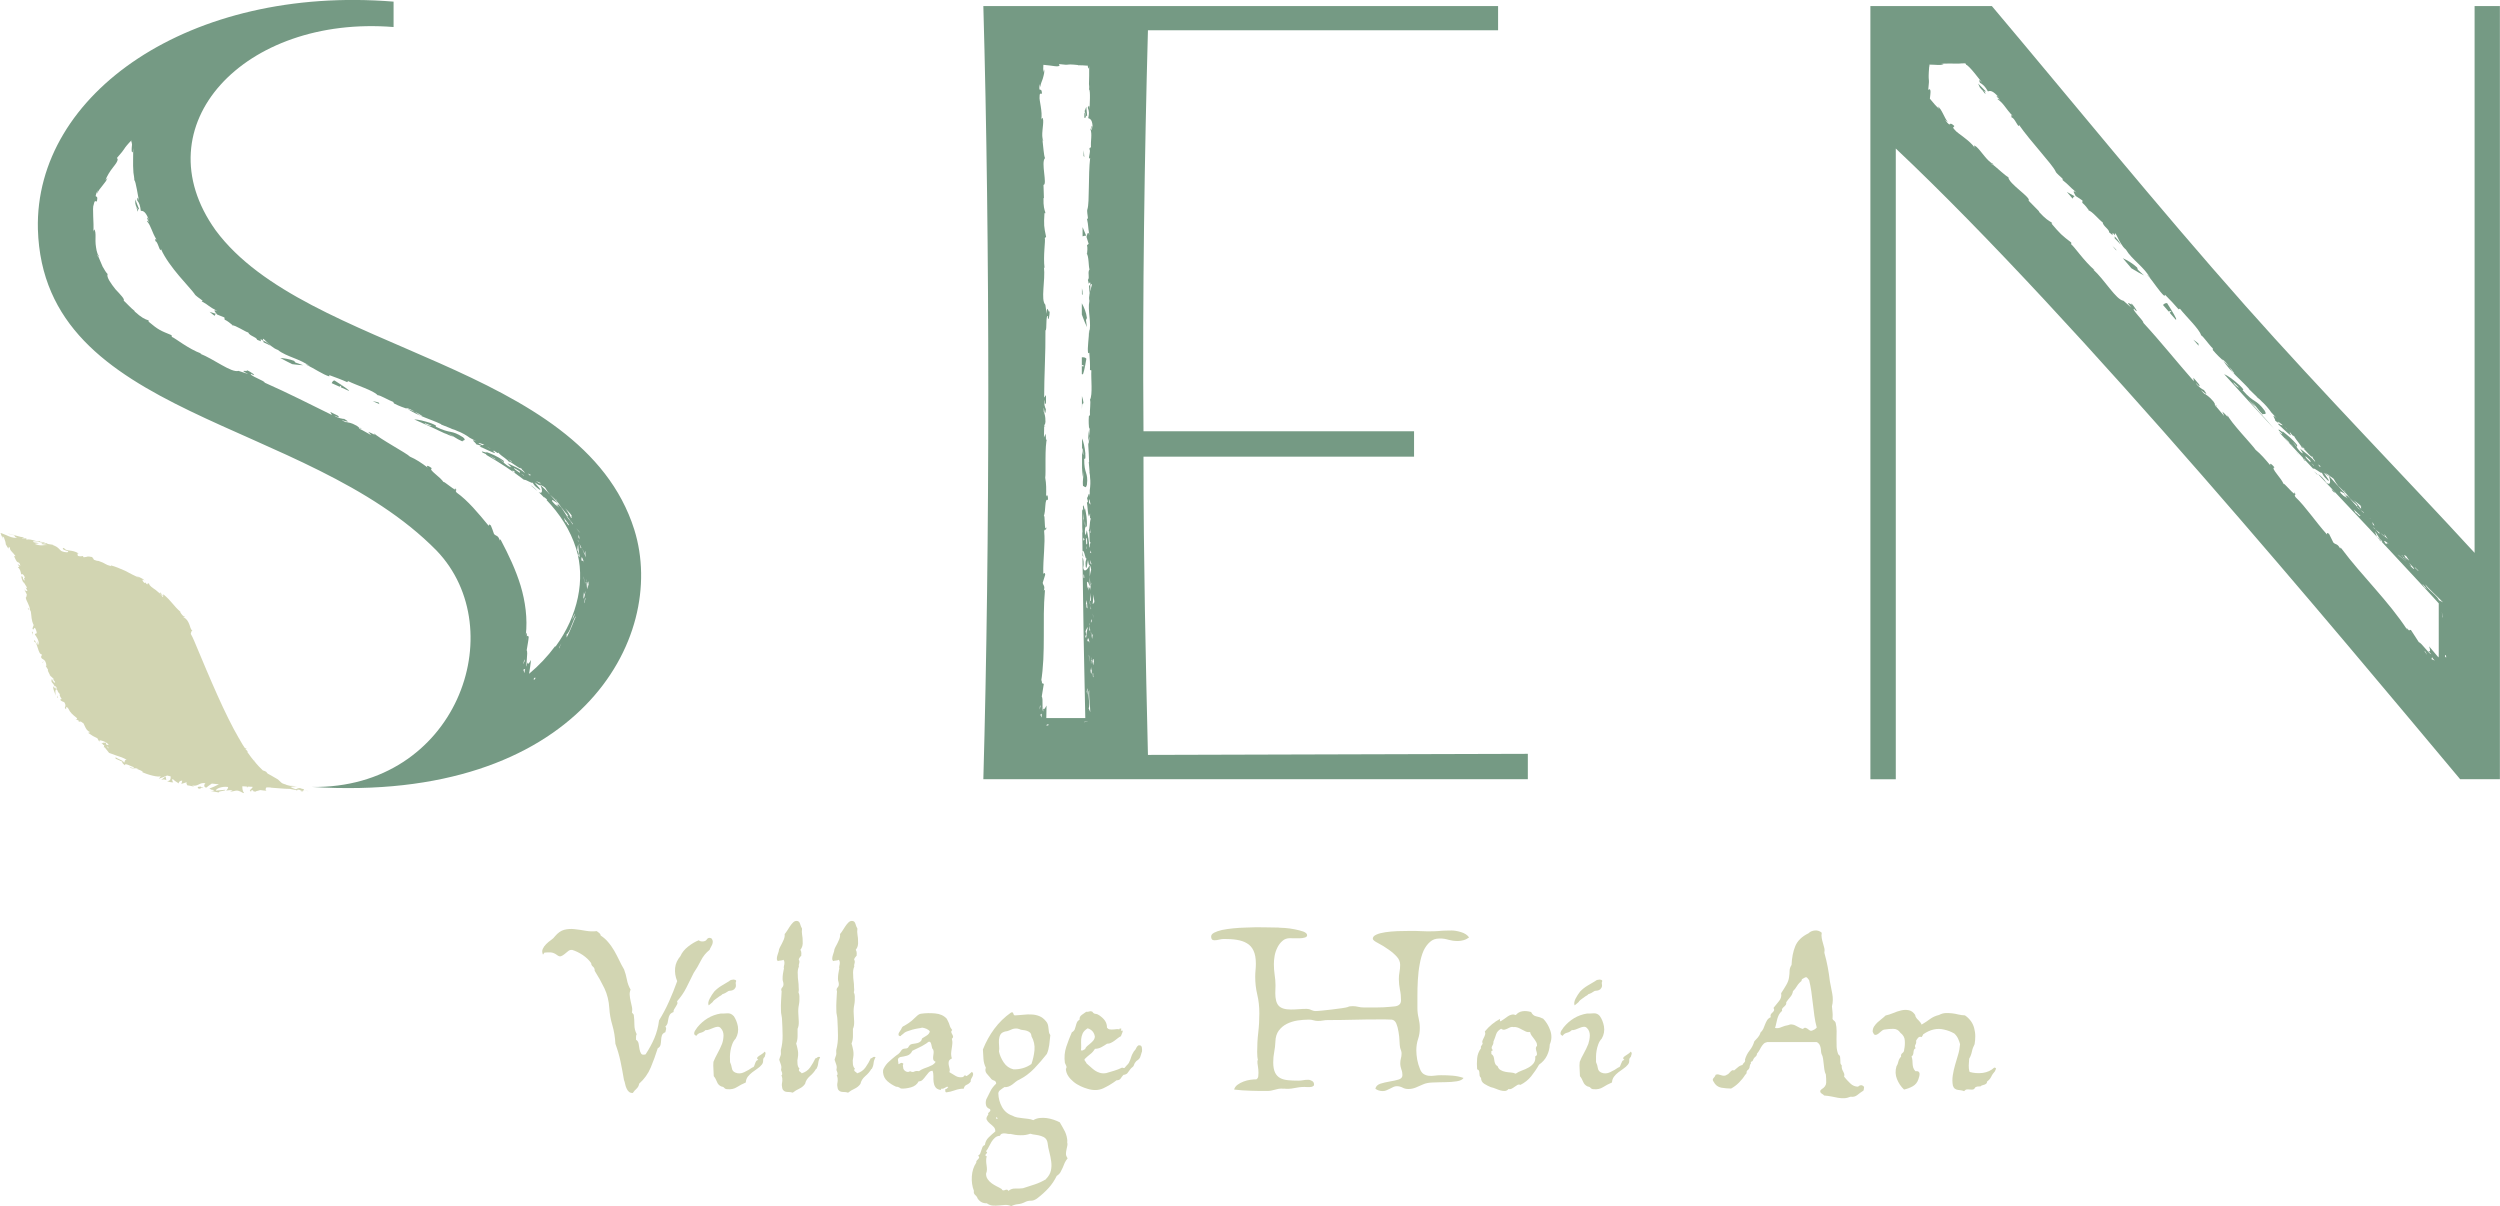 <?xml version="1.0" encoding="UTF-8"?>
<svg id="Layer_2" data-name="Layer 2" xmlns="http://www.w3.org/2000/svg" viewBox="0 0 230.26 111.09">
  <defs>
    <style>
      .cls-1 {
        fill: #759a84;
      }

      .cls-2 {
        fill: #d2d5b2;
      }
    </style>
  </defs>
  <g id="Layer_1-2" data-name="Layer 1">
    <g>
      <g>
        <path class="cls-2" d="M55.3,86.15c.27.17.51.38.71.62.21.24.39.51.56.79.16.29.32.58.46.88.14.3.29.58.45.85.11.3.2.61.26.94.06.33.17.63.34.92-.07.17-.1.34-.08.51.01.17.04.35.08.53.04.18.08.37.12.54.04.18.04.35,0,.52l.17.21c.04.31.06.62.06.93s.07.59.21.86c-.04.07-.06.15-.06.24v.28c.13.07.21.19.24.36.03.17.06.34.08.5.03.16.08.3.15.41s.21.13.41.07c.33-.5.6-1,.81-1.49.21-.5.36-1.05.43-1.64.34-.55.65-1.13.92-1.74.27-.6.52-1.23.75-1.87-.17-.41-.23-.82-.19-1.22.04-.4.21-.76.49-1.09.14-.33.38-.62.71-.88.33-.26.65-.45.98-.58.07.07.18.11.33.11s.27-.04.35-.11c.14-.23.31-.28.51-.15.07.1.1.2.1.29,0,.09-.03.18-.06.27-.04.08-.08.17-.13.25s-.08.15-.1.22c-.34.27-.61.6-.81,1s-.42.78-.66,1.13c-.21.44-.44.9-.68,1.37-.24.47-.53.88-.85,1.24.04.1.05.19.01.27s-.08.16-.13.23c-.05.08-.1.16-.15.24s-.07.16-.05.25c-.18.07-.31.16-.36.27-.06.11-.1.22-.12.35s-.05.26-.07.38c-.03.13-.1.24-.21.34.07.08.09.17.06.27-.03.09-.05.17-.06.25-.17.07-.28.17-.32.31-.04.14-.07.27-.07.42,0,.14-.03.28-.05.42-.03.14-.11.25-.26.33-.19.6-.4,1.19-.64,1.76-.24.58-.6,1.08-1.07,1.5-.03.19-.11.33-.23.45-.13.11-.25.25-.36.41-.16,0-.28-.04-.36-.12-.09-.08-.16-.18-.21-.3-.06-.12-.1-.25-.13-.4-.03-.14-.06-.27-.11-.38-.1-.61-.21-1.18-.32-1.71-.11-.53-.27-1.07-.47-1.62-.03-.6-.12-1.17-.28-1.71-.16-.54-.25-1.06-.28-1.56-.04-.68-.19-1.29-.45-1.84-.26-.54-.56-1.08-.9-1.62.01-.16-.04-.28-.15-.37-.11-.09-.17-.2-.17-.33-.2-.29-.46-.53-.78-.75-.32-.21-.64-.37-.97-.47-.14-.01-.27.02-.38.12s-.22.18-.33.27c-.11.09-.21.15-.32.19-.11.04-.23,0-.37-.11-.19-.14-.37-.22-.57-.24-.19-.01-.39,0-.59.02l-.13.19c-.09-.2-.09-.38-.02-.53.07-.16.17-.3.31-.44s.28-.26.44-.37c.16-.11.29-.23.38-.36.26-.31.54-.51.84-.59.31-.08.63-.1.96-.06.33.04.68.08,1.03.15.35.06.69.07,1.01.03.1.07.18.13.24.18.06.05.1.12.13.2Z"/>
        <path class="cls-2" d="M67.58,93.58c.18.27.31.58.38.94.07.41,0,.8-.21,1.15-.13.13-.23.3-.31.51-.08.21-.13.41-.16.6-.03.18-.05.37-.05.54,0,.18,0,.35.01.5.08.19.14.37.17.57.03.19.13.32.32.4.26.11.53.1.82-.04.29-.14.54-.28.74-.43.08-.01.14-.06.17-.13s.06-.15.08-.22.06-.15.1-.22.1-.11.2-.13c-.07-.07-.11-.11-.11-.13,0-.01.01-.06.04-.13.11-.09.23-.17.36-.25.13-.08.23-.16.3-.25.07.06.1.13.07.22s-.05.18-.07.27c-.1.07-.15.18-.14.32,0,.14-.03.27-.12.38-.11.14-.25.27-.42.38-.16.11-.32.23-.47.34s-.28.25-.4.39c-.11.15-.18.33-.19.54-.3.13-.57.27-.82.43s-.54.22-.87.19c-.13,0-.22-.04-.29-.12-.06-.08-.16-.12-.29-.14-.19-.09-.32-.23-.39-.43-.08-.2-.17-.37-.29-.51,0-.19-.01-.4-.03-.64-.02-.24-.02-.47,0-.68.09-.23.21-.48.37-.77s.3-.58.42-.88c.09-.24.13-.5.14-.77,0-.27-.08-.5-.25-.68-.08-.1-.19-.14-.31-.13-.12.01-.25.05-.37.1l-.38.15c-.13.05-.24.07-.34.05-.13.13-.28.21-.45.25s-.31.13-.41.29c-.11-.06-.18-.12-.19-.18-.01-.06,0-.13.03-.21.04-.08.08-.15.13-.21.05-.06.09-.12.12-.18.58-.71,1.3-1.14,2.16-1.28.2,0,.41,0,.62-.02.21-.01.4.06.56.24ZM67.17,90.35c.07-.06.14-.09.2-.1.06,0,.13-.02.2-.03.06.01.1.03.14.03.04,0,.07.04.1.1-.04.09-.06.16-.05.21,0,.06.01.11.02.16,0,.05,0,.1-.01.16-.01.06-.06.14-.15.24-.1.07-.19.11-.28.12-.08,0-.16.02-.23.03-.1.07-.2.13-.29.18-.09.05-.19.09-.29.12-.03.04-.07.08-.12.11s-.1.06-.14.08c-.13.1-.25.19-.36.26-.11.07-.21.16-.28.28l-.36.3c-.07-.16-.04-.36.09-.61s.27-.47.43-.67c.2-.21.43-.39.68-.54s.49-.29.7-.42Z"/>
        <path class="cls-2" d="M75.12,97.48c.06-.01.11-.04.15-.08s.09-.06.15-.06c.03,0,.05,0,.06.01.01,0,.04.01.06.01-.1.19-.16.37-.18.57-.02.19-.08.37-.16.52h-.04c-.14.24-.33.47-.57.67-.24.21-.38.44-.44.71-.14.2-.32.34-.53.44-.21.09-.41.22-.61.37-.12-.04-.23-.06-.35-.06s-.22-.01-.3-.03c-.09-.02-.16-.07-.23-.15-.07-.08-.1-.22-.12-.44,0-.1.01-.2.03-.29.02-.09.02-.19.01-.29,0-.06,0-.11-.02-.15-.01-.04-.03-.09-.04-.15h-.06c.08-.03.12-.09.11-.19,0-.07-.02-.14-.05-.2-.04-.06-.05-.13-.05-.2.04-.13.04-.27-.02-.44-.06-.16-.11-.31-.15-.44.03-.11.06-.23.11-.35s.06-.25.04-.37v-.17c.11-.43.17-.88.16-1.36,0-.48-.03-.94-.05-1.4,0-.14-.02-.29-.05-.44-.04-.15-.05-.3-.05-.46-.01-.3-.01-.59.01-.89s.04-.58.05-.87c-.06-.13-.04-.24.04-.33.09-.09.13-.2.13-.31,0-.08-.01-.17-.04-.25-.03-.08-.04-.16-.04-.25,0-.16.01-.31.03-.45.02-.14.05-.29.08-.45h.02c-.03-.11-.03-.22,0-.31.03-.09.04-.19.04-.29s-.03-.18-.09-.26c-.07.04-.16.07-.26.07-.1,0-.19.03-.26.05-.06-.06-.09-.12-.09-.19,0-.13.02-.25.06-.36.04-.11.08-.23.11-.34.01-.14.05-.27.12-.39.06-.12.13-.24.19-.36.06-.12.12-.25.17-.37.05-.13.08-.26.08-.41l-.02-.06c.06-.06.13-.15.22-.29.09-.13.18-.27.27-.42.09-.14.19-.26.29-.36.1-.1.21-.15.32-.15.17,0,.28.09.33.27s.11.32.18.44c-.03.2-.02.39.01.58.04.19.05.38.05.58.03.33-.04.59-.21.79.06.1.09.21.09.32,0,.03,0,.06-.01.1,0,.04,0,.07.01.1-.06.07-.11.14-.16.2-.05.06-.08.14-.08.22.03,0,.05.05.06.15,0,.07-.01.13-.03.19-.02.06-.03.12-.03.19,0,.04,0,.06.02.06-.1.21-.14.47-.11.77,0,.2.01.39.04.58.03.19.04.37.04.56.03.18.02.34-.02.47.06.13.09.26.09.38.01.29,0,.55-.05.79-.05.24-.07.51-.05.79.01.2.03.44.04.72.01.28-.02.51-.11.69v.68c0,.23-.04.46-.13.68.01.03.03.08.05.16s.04.16.06.25c.02.09.04.17.05.25.01.08.02.14.02.18.01.16,0,.31-.03.47-.04.16-.05.31-.03.47,0,.23.06.41.19.53-.04.04-.06.08-.06.13,0,.07.04.12.11.16.07.04.12.08.15.14.33-.1.59-.28.78-.55.19-.27.35-.55.48-.83Z"/>
        <path class="cls-2" d="M80.22,97.48c.06-.01.11-.04.15-.08s.09-.06.15-.06c.03,0,.05,0,.06.01.01,0,.04.01.06.01-.1.19-.16.37-.18.57-.02.19-.08.37-.16.52h-.04c-.14.24-.33.47-.57.67-.24.21-.38.44-.44.71-.14.2-.32.34-.53.44-.21.09-.41.22-.61.37-.12-.04-.23-.06-.35-.06s-.22-.01-.3-.03c-.09-.02-.16-.07-.23-.15-.07-.08-.1-.22-.12-.44,0-.1.01-.2.03-.29.02-.09.02-.19.01-.29,0-.06,0-.11-.02-.15-.01-.04-.03-.09-.04-.15h-.06c.08-.03.12-.09.11-.19,0-.07-.02-.14-.05-.2-.04-.06-.05-.13-.05-.2.04-.13.04-.27-.02-.44-.06-.16-.11-.31-.15-.44.03-.11.06-.23.11-.35s.06-.25.04-.37v-.17c.11-.43.17-.88.16-1.36,0-.48-.03-.94-.05-1.4,0-.14-.02-.29-.05-.44-.04-.15-.05-.3-.05-.46-.01-.3-.01-.59.01-.89s.04-.58.05-.87c-.06-.13-.04-.24.04-.33.09-.09.13-.2.13-.31,0-.08-.01-.17-.04-.25-.03-.08-.04-.16-.04-.25,0-.16.01-.31.03-.45.02-.14.05-.29.08-.45h.02c-.03-.11-.03-.22,0-.31.03-.09.04-.19.04-.29s-.03-.18-.09-.26c-.07.04-.16.07-.26.07-.1,0-.19.03-.26.05-.06-.06-.09-.12-.09-.19,0-.13.02-.25.06-.36.04-.11.08-.23.11-.34.01-.14.05-.27.12-.39.06-.12.13-.24.19-.36.06-.12.12-.25.17-.37.05-.13.08-.26.08-.41l-.02-.06c.06-.06.13-.15.22-.29.09-.13.18-.27.27-.42.09-.14.19-.26.29-.36.1-.1.21-.15.32-.15.17,0,.28.09.33.27s.11.32.18.44c-.03.2-.02.39.01.58.04.19.05.38.05.58.03.33-.04.59-.21.79.06.1.09.21.09.32,0,.03,0,.06-.01.1,0,.04,0,.07.01.1-.06.07-.11.14-.16.2-.05.06-.08.14-.08.22.03,0,.05.05.06.15,0,.07-.01.13-.03.19-.02.06-.03.12-.03.19,0,.04,0,.06.02.06-.1.21-.14.47-.11.77,0,.2.01.39.04.58.03.19.04.37.04.56.03.18.02.34-.02.47.06.13.09.26.09.38.01.29,0,.55-.05.79-.05.24-.07.51-.05.79.01.2.03.44.04.72.01.28-.02.51-.11.69v.68c0,.23-.04.46-.13.68.01.03.03.08.05.16s.04.16.06.25c.02.09.04.17.05.25.01.08.02.14.02.18.01.16,0,.31-.03.47-.04.16-.05.31-.03.47,0,.23.06.41.19.53-.04.04-.06.08-.06.13,0,.07.04.12.11.16.07.04.12.08.15.14.33-.1.59-.28.78-.55.19-.27.35-.55.48-.83Z"/>
        <path class="cls-2" d="M89.51,98.72c.09.07.12.14.12.21,0,.07-.03.15-.06.22-.04.08-.08.15-.12.22-.04.07-.06.15-.04.24-.1.14-.22.24-.37.3s-.24.18-.27.36c-.29,0-.56.05-.83.15s-.53.16-.77.19c-.07-.01-.1-.05-.1-.1,0-.05,0-.1-.03-.16.07-.03.12-.05.16-.08s.08-.07.14-.14c-.04-.04-.09-.05-.14-.03s-.1.05-.15.08-.1.06-.16.08-.11.03-.17,0l-.08.13c-.24-.04-.41-.13-.49-.27-.09-.13-.14-.29-.16-.46s-.03-.35-.02-.53c0-.19-.02-.36-.08-.51-.16.01-.28.07-.37.18-.09.11-.18.22-.27.33-.08.11-.17.22-.27.32-.09.1-.22.15-.37.15-.14.27-.38.46-.71.55s-.63.13-.92.11c-.19-.13-.33-.18-.45-.17-.29-.13-.55-.29-.79-.5-.24-.21-.38-.48-.41-.82-.01-.11,0-.23.06-.35.06-.12.13-.23.21-.34.08-.11.18-.21.28-.3s.19-.17.28-.25c.1-.09.2-.16.29-.24s.19-.14.29-.21c.1-.09.18-.18.25-.29.06-.11.15-.17.27-.2.07-.01.13-.02.18-.02s.11-.02.18-.06c.04-.06.08-.12.12-.18.04-.06.09-.11.16-.14.08-.03.18-.05.29-.06.11-.01.21-.04.31-.06s.19-.07.27-.14c.08-.06.13-.16.16-.29.11-.07.25-.16.42-.26.16-.1.26-.23.29-.38-.07-.1-.17-.18-.31-.24-.14-.06-.27-.09-.39-.11-.11.03-.25.06-.42.08-.16.03-.33.06-.5.11s-.33.1-.49.16c-.16.06-.28.15-.38.25-.11.07-.18.13-.19.17-.07.03-.14,0-.19-.06-.03-.1-.01-.19.05-.28.06-.08.12-.18.18-.28.04-.1.08-.17.11-.21.03-.04.1-.08.21-.13.23-.13.45-.28.66-.45.11-.1.25-.23.41-.38.16-.16.3-.24.43-.26.41-.06.85-.07,1.3-.03.46.04.81.2,1.07.48l.11.21c.07.13.13.27.17.42.04.15.12.29.23.42-.07.07-.1.14-.08.21.02.07.05.14.09.2.04.06.06.13.07.19.01.06-.02.13-.11.2.04.17.06.33.04.49-.01.16-.04.31-.06.46s-.05.3-.05.44c0,.14.02.28.07.43-.16.07-.25.16-.28.26-.03.1-.03.21-.01.33.02.12.05.24.08.35.03.11.02.22-.02.32.18.11.38.23.58.35s.43.15.68.1l.19-.19c.04.1.1.12.17.08s.13-.09.17-.12l.3-.26ZM84.64,98.66c.14-.1.29-.18.44-.24.15-.06.29-.11.43-.16.13-.05.26-.11.37-.17.11-.06.21-.16.3-.29-.13-.06-.2-.13-.22-.21-.02-.08-.03-.18-.01-.29.01-.11.03-.21.04-.32.01-.11,0-.21-.04-.31-.04-.03-.08-.08-.1-.15-.02-.07-.04-.15-.05-.22-.01-.08-.04-.15-.06-.22s-.07-.11-.13-.13c-.03-.03-.09,0-.18.07-.09.08-.16.12-.2.14-.2.13-.4.24-.6.33-.2.09-.4.19-.6.29-.11.24-.28.39-.49.45-.21.06-.42.1-.62.13-.17.06-.24.16-.21.31.03.15.04.27.04.35l.26-.13c.16.03.22.07.18.14-.04.06-.04.15-.01.25,0,.16.07.29.22.38s.29.1.42,0c.16.08.28.1.38.04.1-.06.25-.07.45-.04Z"/>
        <path class="cls-2" d="M98.28,105.13c.04.14.05.28.02.41s-.06.26-.08.38c-.03.13-.04.25-.04.37s.05.25.15.4c-.11.13-.2.27-.27.42-.06.15-.12.29-.18.44-.06.14-.13.28-.21.42-.08.13-.2.25-.34.33-.2.41-.45.79-.75,1.12-.3.33-.66.66-1.07.97-.2.14-.39.21-.58.2-.18,0-.37.04-.55.14-.2.1-.41.16-.62.18s-.42.08-.62.18c-.2-.09-.39-.12-.58-.11-.19.01-.37.03-.56.05-.19.02-.37.02-.55.01-.19-.01-.37-.08-.56-.21-.36.01-.64-.13-.85-.45-.04-.13-.12-.23-.22-.32-.11-.08-.15-.21-.12-.38-.16-.41-.22-.86-.19-1.33s.16-.9.41-1.27c-.01-.07,0-.13.04-.18s.09-.1.13-.14c.04-.04.07-.09.09-.14.01-.05-.01-.11-.09-.18.1-.06.17-.13.2-.22.04-.09.07-.19.1-.29.03-.1.06-.19.1-.28.04-.08.11-.15.22-.19.04-.28.16-.52.35-.7.19-.19.4-.37.61-.55.01-.17-.04-.31-.16-.43s-.24-.22-.36-.32c-.12-.1-.21-.21-.27-.33s0-.28.15-.48c-.03-.06-.03-.1,0-.14s.06-.07.1-.1c.04-.03.06-.06.08-.1.02-.04.01-.09-.03-.16-.2-.07-.32-.19-.36-.35-.04-.16-.04-.35.02-.54.13-.26.26-.51.38-.76s.31-.48.53-.69c0-.16-.07-.25-.2-.29-.14-.04-.24-.11-.31-.22-.11-.13-.24-.27-.36-.42s-.16-.33-.08-.54c-.13-.26-.2-.53-.22-.82s-.04-.58-.05-.86c.27-.68.62-1.32,1.05-1.9.43-.58.94-1.08,1.54-1.5.07-.03.12-.03.15-.01s.05.05.06.1c.01.04.03.08.05.12.02.04.06.05.12.05.26-.01.52-.04.78-.06.26-.03.52-.04.76-.02.24.01.47.06.69.15.22.09.42.24.59.45.1.1.16.21.19.32.03.11.05.23.06.34s.03.22.04.33c.01.11.06.21.13.31-.03.31-.06.62-.1.91-.04.29-.11.57-.22.82-.36.46-.74.9-1.15,1.33-.41.43-.88.78-1.39,1.04-.11.04-.22.11-.32.19-.1.08-.2.17-.31.25-.11.08-.22.14-.34.19s-.25.07-.39.05c-.13.08-.25.17-.37.26-.12.08-.19.19-.2.32.01.46.13.88.34,1.26.21.38.53.65.94.79.14.08.3.14.46.17.16.03.33.05.5.07l.51.06c.17.02.33.06.47.12.18-.11.38-.18.6-.2.21-.02.43-.02.64.01.21.03.42.08.63.15s.4.15.57.24c.18.3.34.59.48.86.13.28.21.59.22.93ZM96.34,108.59c.24-.24.39-.5.45-.77.06-.27.07-.55.03-.84-.04-.29-.09-.58-.17-.87-.08-.28-.13-.56-.16-.83-.03-.19-.1-.33-.2-.43s-.24-.17-.4-.22c-.16-.05-.32-.09-.5-.11-.18-.02-.35-.05-.5-.1-.27.1-.57.15-.9.14-.33,0-.63-.05-.92-.12-.08.01-.17.01-.27-.01s-.18-.04-.27-.04c-.09,0-.17,0-.25.03s-.14.09-.18.19c-.18.01-.34.07-.46.18-.12.11-.23.23-.32.38s-.17.3-.25.46c-.07.16-.16.29-.26.41.08.04.12.08.1.13s-.05.08-.09.12c-.04.04-.06.07-.06.11,0,.04.03.07.12.1-.04.16-.06.3-.05.44,0,.13.02.27.04.4.02.13.03.26.03.38s-.03.26-.08.38c0,.2.05.37.15.51.1.14.22.27.36.37s.3.2.46.28c.16.08.32.16.46.25.04.08.09.13.15.13s.11-.01.16-.03.1-.04.16-.04c.06,0,.11.03.15.12.2-.16.41-.23.63-.22s.46,0,.72-.03c.36-.11.71-.23,1.08-.35.36-.12.71-.28,1.04-.48ZM91.75,102.95c0,.1.04.13.13.09,0-.07-.04-.12-.13-.15v.06ZM92.63,94.99c-.24.06-.4.15-.48.29-.08.14-.12.29-.14.47-.01.18-.01.36.01.56.02.19.02.37-.01.54.07.34.22.68.44,1.01.22.33.52.54.89.63.27.01.55-.02.84-.1.29-.08.57-.21.82-.39.14-.41.24-.84.28-1.28.04-.44-.05-.87-.28-1.28-.01-.16-.06-.27-.14-.34-.08-.07-.17-.12-.29-.16-.11-.04-.24-.06-.36-.07-.13-.01-.24-.04-.34-.09-.11-.04-.22-.06-.32-.05-.1,0-.2.02-.29.05-.09.03-.19.07-.29.12s-.21.08-.34.1Z"/>
        <path class="cls-2" d="M104.92,96.29c.14-.03.22.04.25.19.02.16.03.29.01.38-.03.07-.06.15-.08.25-.03.09-.06.18-.09.27-.06.13-.17.24-.34.34-.11.11-.19.24-.23.38-.03.09-.08.15-.14.19-.06.04-.12.1-.18.17-.1.13-.18.24-.25.34-.06.1-.17.16-.33.19-.01.03-.02.04-.02.02,0-.01-.01-.02-.04-.02-.1.11-.19.23-.26.34-.07.11-.2.17-.38.17-.4.3-.81.54-1.23.74-.42.19-.89.21-1.42.05-.21-.06-.44-.14-.67-.25-.23-.11-.45-.24-.64-.4-.19-.16-.36-.33-.49-.53-.13-.2-.21-.42-.22-.66.07-.1.08-.2.03-.29-.05-.09-.09-.18-.12-.27-.07-.51-.03-1.01.13-1.48.16-.48.33-.92.51-1.33.13-.07.21-.16.26-.26.04-.1.07-.2.1-.31s.05-.21.1-.32c.04-.11.13-.2.26-.29-.03-.17.04-.31.19-.42.16-.11.29-.2.41-.29.1.01.2,0,.29-.03.09-.04.19-.02.29.03.06.11.15.18.28.19.13.01.24.06.34.13.23.16.41.32.53.5s.19.39.19.65c.07.08.15.14.25.15.09.01.19.02.3.01.11,0,.21-.02.31-.03.1-.01.19,0,.28.02,0-.03,0-.05.01-.05,0,0,.01-.02.01-.03.03.01.06.01.08,0,.03-.01.06,0,.08.02l-.04.17s.06,0,.08.01c.03,0,.06,0,.09-.01,0,.07-.02.15-.06.24-.04.08-.08.18-.11.28-.1.04-.2.11-.3.19-.1.08-.2.16-.3.23-.1.07-.21.14-.32.19-.11.06-.24.08-.36.08-.16.11-.33.22-.52.32-.19.1-.39.15-.59.15-.13.21-.27.37-.42.48-.15.11-.3.24-.46.4-.1.07-.11.15-.04.23.07.09.12.16.15.24.14.11.27.23.39.34s.25.22.38.31c.13.09.28.16.45.21.16.05.35.06.57.03.24-.07.49-.15.74-.22s.49-.17.74-.29c.06.03.13.04.21.04l.23-.26s.07-.07.12-.13.08-.11.1-.17c.07-.14.13-.29.17-.44.04-.15.11-.29.19-.42.03-.07.07-.13.13-.19s.1-.12.13-.19.07-.14.12-.2.12-.1.2-.12ZM99.56,96.74c.08.03.15.02.2-.01.05-.04.11-.07.18-.1.03-.1.09-.19.18-.27s.19-.16.3-.25c.11-.09.2-.18.29-.29.08-.11.13-.23.13-.37-.03-.16-.08-.28-.15-.38-.11-.17-.29-.29-.51-.36-.23.14-.38.3-.46.47s-.12.35-.14.53c-.01.19-.01.37,0,.54.01.18,0,.34-.02.48Z"/>
        <path class="cls-2" d="M117.76,85.44c.1,0,.29.01.58.03.29.02.58.06.89.12.31.06.58.13.81.21.23.09.35.2.35.34,0,.1-.07.17-.21.21-.14.04-.3.07-.48.07-.18,0-.36,0-.53,0-.18,0-.29-.01-.35-.01-.28,0-.52.08-.7.25-.19.16-.34.36-.46.6-.12.24-.21.49-.26.77s-.07.53-.07.76c0,.33.02.66.07.98.05.33.08.66.08.98,0,.13,0,.25-.01.36,0,.11-.01.23-.01.36,0,.54.1.93.31,1.16.21.23.58.35,1.12.35.24,0,.48-.01.73-.03s.48-.03.73-.03c.14,0,.28.03.41.1.13.06.27.1.43.1.08,0,.27-.01.55-.04.28-.03.59-.06.92-.1.33-.04.63-.08.92-.12.29-.04.47-.08.56-.11.1-.06.25-.08.45-.08.17,0,.34.02.5.06.16.04.34.06.52.06h1.2c.41,0,.83-.02,1.24-.06.1-.01.21-.02.32-.03.11,0,.22-.03.32-.06s.18-.09.25-.17c.06-.08.1-.2.1-.35,0-.33-.03-.65-.1-.97-.06-.32-.1-.64-.1-.97,0-.23.02-.45.06-.66.04-.21.06-.43.06-.66,0-.27-.1-.52-.31-.75s-.45-.44-.74-.64c-.34-.24-.67-.45-.99-.61-.32-.16-.48-.3-.48-.4,0-.16.11-.28.33-.38s.5-.17.83-.22c.33-.05.7-.08,1.11-.1.41-.01.8-.02,1.17-.02s.72,0,1.01.02c.3.01.5.02.62.02.23,0,.43,0,.6-.01.17,0,.34-.02.5-.03.16-.01.33-.03.51-.03.18,0,.37-.01.59-.01.24,0,.53.05.86.15.33.1.58.26.74.49-.16.11-.32.2-.5.25-.18.05-.35.08-.52.08-.18,0-.34-.01-.48-.03-.13-.02-.26-.05-.38-.08-.12-.04-.25-.06-.38-.09s-.3-.03-.48-.03c-.34,0-.63.1-.86.31-.24.21-.43.47-.59.8-.16.37-.28.79-.36,1.26-.09.47-.14.95-.17,1.45-.03.5-.04.97-.04,1.42v1.16c0,.33.04.64.11.93s.11.59.11.91c0,.36-.05.7-.16,1.02-.11.33-.16.68-.16,1.05,0,.26.03.54.08.84.06.31.14.58.24.82.08.24.2.41.34.5.14.09.3.15.47.17s.36.02.55-.01.4-.04.6-.04c.36,0,.71.01,1.06.04.35.03.69.1,1.01.21-.1.16-.31.26-.63.31s-.68.08-1.07.08c-.39,0-.77.02-1.14.03-.37.01-.66.07-.88.17-.23.1-.45.2-.67.29s-.45.14-.69.14c-.2,0-.38-.04-.54-.13-.16-.08-.34-.13-.52-.13-.11,0-.22.02-.32.07-.1.05-.2.1-.3.15s-.21.1-.32.15-.23.08-.36.08c-.26,0-.48-.07-.68-.21.04-.23.2-.38.46-.47.26-.08.55-.15.85-.2.31-.05.58-.11.82-.18s.36-.21.36-.41c0-.18-.03-.36-.1-.53-.06-.17-.1-.36-.1-.56,0-.16.02-.31.06-.45.04-.14.06-.29.06-.45,0-.09-.01-.17-.04-.25-.03-.08-.06-.17-.09-.27-.03-.14-.05-.35-.06-.63-.01-.28-.04-.56-.09-.84-.04-.29-.11-.54-.2-.76-.09-.22-.23-.34-.42-.37-.2-.01-.4-.02-.6-.02h-.62c-.78,0-1.56.01-2.32.03-.76.02-1.55.03-2.36.03-.14,0-.29.01-.44.04-.15.03-.3.04-.46.04-.14,0-.28-.02-.41-.06-.13-.04-.27-.06-.43-.06-.34,0-.69.03-1.05.08-.36.06-.68.16-.98.31s-.54.36-.74.62c-.19.26-.3.6-.31,1.01-.01.33-.05.65-.11.96-.06.31-.09.63-.09.96,0,.4.06.71.17.94s.27.39.47.5c.2.11.44.17.73.2.28.03.6.04.94.04.16,0,.31-.01.45-.04.14-.03.29-.04.45-.04.13,0,.25.04.37.11s.18.18.18.34c0,.07-.04.12-.12.16-.08.04-.16.06-.26.06-.09,0-.19,0-.29,0-.1,0-.17-.01-.21-.01-.33,0-.65.04-.97.11-.32.07-.64.08-.97.04v.02h-.04s-.03,0-.03-.01c0,0-.03-.01-.05-.01-.24,0-.47.04-.69.11-.22.07-.45.11-.69.11-.5,0-1,0-1.52-.02-.51-.01-1.02-.05-1.52-.11.04-.17.15-.32.31-.44s.35-.22.56-.3c.21-.08.42-.13.63-.16.21-.03.4-.04.55-.04.1-.07.16-.16.17-.28.01-.11.02-.22.02-.32,0-.21-.02-.41-.05-.59-.04-.18-.05-.37-.05-.57l.06.02c-.06-.21-.08-.48-.08-.79,0-.6.03-1.19.1-1.78s.1-1.18.1-1.78-.06-1.17-.19-1.71-.19-1.09-.19-1.64c0-.21.01-.42.03-.62s.03-.4.03-.6c0-.48-.07-.88-.21-1.18-.14-.31-.35-.54-.61-.69-.26-.16-.57-.26-.93-.32-.36-.06-.75-.08-1.17-.08-.16,0-.31.02-.46.06-.15.04-.29.06-.44.06-.2,0-.3-.11-.3-.34,0-.14.09-.26.28-.36.19-.1.43-.18.73-.25.3-.06.64-.11,1.03-.15.38-.04.78-.06,1.17-.07.64-.03,1.24-.04,1.8-.02.56.01.97.02,1.23.02Z"/>
        <path class="cls-2" d="M142.1,93.79c.31.31.54.69.69,1.13.15.44.13.87-.05,1.28-.01.36-.1.7-.26,1.03-.16.33-.4.6-.73.83-.21.38-.46.74-.73,1.08-.27.33-.6.59-.98.78-.1-.04-.19-.04-.28.01-.09.05-.17.11-.26.17-.08.06-.17.12-.27.17s-.19.06-.29.03c-.09.11-.19.17-.32.18s-.27-.01-.42-.05c-.15-.04-.3-.1-.45-.16-.15-.06-.29-.11-.44-.14-.18-.07-.38-.17-.59-.3-.21-.13-.31-.31-.31-.55-.07-.06-.11-.12-.13-.2-.01-.08-.02-.15-.02-.22s-.01-.14-.03-.21-.08-.13-.18-.17c-.03-.33-.03-.66,0-1s.15-.65.36-.94c-.03-.08-.02-.16.03-.22.05-.06.09-.13.12-.2-.04-.09-.05-.17-.02-.26.03-.09.07-.17.12-.27.05-.09.09-.19.12-.29.03-.1.02-.2-.02-.3.41-.5.88-.88,1.39-1.15.01.03.01.07,0,.12-.01.05,0,.08.06.1.1-.06.21-.13.33-.22.12-.09.24-.17.35-.25s.23-.12.35-.15.25-.01.37.04c.17-.2.38-.32.62-.35.24-.04.5-.01.79.07.11.23.27.36.48.4.21.04.4.1.57.2ZM141.39,97.31c.11-.06.17-.12.17-.2s-.01-.16-.04-.25c-.03-.08-.05-.17-.06-.27-.01-.09.02-.18.11-.27,0-.14-.03-.27-.1-.37-.06-.11-.13-.21-.2-.3s-.14-.19-.21-.28c-.07-.09-.11-.2-.13-.31-.14.01-.27,0-.39-.05s-.24-.11-.36-.18-.25-.13-.37-.18c-.13-.05-.26-.07-.41-.05-.11-.03-.22-.02-.31.02-.09.04-.18.09-.27.13-.09.04-.17.07-.27.09-.09.01-.19-.01-.29-.09-.24.13-.39.3-.46.51-.06.21-.15.44-.25.68.01.13-.02.26-.11.39-.08.14-.07.26.04.37,0,.03-.01.06-.04.08-.03.03-.06.03-.08,0v.3c.11.07.18.16.21.26.03.1.05.2.06.31.01.11.04.21.08.31.04.1.11.18.22.23.06.17.15.3.29.37.13.08.28.13.44.16.16.03.32.05.49.06.17.01.32.05.45.11.16-.11.34-.21.57-.29s.43-.17.62-.28c.19-.11.35-.24.47-.4.12-.16.17-.37.14-.64Z"/>
        <path class="cls-2" d="M147.35,93.58c.19.27.31.58.38.94.07.41,0,.8-.21,1.15-.13.13-.23.3-.31.51-.08.21-.13.41-.16.6-.03.18-.05.37-.05.54,0,.18,0,.35,0,.5.09.19.14.37.17.57.03.19.14.32.32.4.26.11.53.1.82-.04.29-.14.54-.28.74-.43.09-.01.14-.06.17-.13s.06-.15.09-.22c.03-.08.06-.15.1-.22.04-.07.1-.11.2-.13-.07-.07-.11-.11-.11-.13,0-.01.01-.06.04-.13.11-.09.24-.17.36-.25.13-.08.23-.16.3-.25.07.06.1.13.08.22s-.05.18-.08.27c-.1.07-.15.18-.14.32s-.03.27-.12.38c-.11.14-.25.27-.42.38-.16.11-.32.23-.47.34s-.28.25-.39.39c-.11.15-.18.33-.19.54-.3.13-.57.27-.82.43s-.54.22-.86.19c-.13,0-.22-.04-.29-.12-.06-.08-.16-.12-.29-.14-.19-.09-.32-.23-.4-.43-.08-.2-.17-.37-.29-.51,0-.19-.01-.4-.03-.64s-.02-.47.01-.68c.08-.23.21-.48.37-.77.16-.29.3-.58.42-.88.08-.24.13-.5.14-.77,0-.27-.07-.5-.25-.68-.09-.1-.19-.14-.31-.13-.12.01-.25.05-.37.1s-.26.1-.38.15c-.13.05-.24.07-.34.05-.13.13-.28.21-.45.25-.17.04-.31.13-.41.29-.11-.06-.18-.12-.19-.18-.01-.06,0-.13.03-.21s.08-.15.13-.21.09-.12.12-.18c.58-.71,1.3-1.14,2.16-1.28.2,0,.41,0,.62-.02.21-.01.4.06.55.24ZM146.94,90.35c.07-.06.14-.09.2-.1.06,0,.13-.02.2-.03.06.01.1.03.14.03.04,0,.07.04.1.1-.04.09-.06.16-.05.21s.01.11.02.16,0,.1-.01.16c-.01.06-.06.14-.15.24-.1.07-.19.11-.28.12-.09,0-.16.02-.24.03-.1.07-.2.13-.29.18-.09.05-.19.09-.29.12-.03.04-.07.08-.12.11-.05.03-.1.06-.14.08-.13.1-.25.19-.36.26-.11.07-.21.16-.28.28l-.36.3c-.07-.16-.04-.36.08-.61.13-.25.27-.47.43-.67.2-.21.43-.39.68-.54.26-.15.49-.29.71-.42Z"/>
        <path class="cls-2" d="M171.11,100.11c.21-.21.41-.21.58,0-.01.07-.02.13-.02.17s-.01.1-.04.17c-.2.13-.39.26-.57.41-.18.14-.38.19-.61.15-.2.08-.39.13-.59.14-.19,0-.38,0-.58-.04-.19-.04-.39-.07-.6-.12-.21-.04-.43-.07-.67-.09-.03-.04-.08-.08-.14-.12-.06-.04-.12-.07-.16-.12-.04-.04-.06-.09-.06-.15s.04-.12.13-.19c.27-.16.41-.36.42-.6,0-.24,0-.49-.03-.75-.07-.14-.12-.3-.14-.47l-.06-.51c-.02-.17-.04-.33-.06-.49-.02-.16-.07-.3-.14-.43-.03-.1-.05-.2-.05-.3,0-.1-.02-.2-.04-.3-.02-.1-.06-.19-.11-.28-.05-.08-.13-.16-.25-.21h-4.55c-.14.03-.26.08-.34.17-.08.09-.16.18-.22.29-.06.11-.12.21-.18.32-.06.11-.13.2-.21.29.01.1-.04.2-.15.29s-.18.2-.21.31c-.03.07-.07.11-.14.13-.06.01-.08.07-.05.17-.07.07-.11.16-.12.28,0,.11-.05.21-.14.3-.1.07-.15.15-.14.24,0,.08-.03.16-.12.21-.16.26-.35.5-.58.73-.23.23-.47.41-.73.55-.29,0-.58-.03-.9-.08-.31-.06-.55-.24-.71-.55-.1-.13-.1-.24,0-.34s.16-.2.19-.3c.09-.04.17-.05.25-.03.08.02.16.05.25.07.09.03.17.05.26.05.09,0,.18-.02.28-.1.06-.01.11-.05.16-.1.05-.05.1-.1.14-.15s.09-.09.15-.13c.06-.04.13-.04.21-.01.11-.1.24-.2.37-.31.13-.11.28-.17.44-.2l-.04-.04c.06-.07.12-.14.18-.2s.08-.15.05-.25c.09-.31.23-.59.43-.84s.34-.53.43-.84c.11-.11.23-.24.34-.37.11-.14.19-.28.23-.44.11-.1.2-.22.26-.35.06-.14.11-.27.16-.4s.11-.25.18-.37c.07-.12.18-.22.34-.29-.03-.11-.02-.2.02-.27s.09-.12.15-.17.1-.11.13-.17c.03-.06.01-.15-.04-.25.16-.2.32-.41.5-.62.18-.21.25-.46.2-.73.16-.24.31-.49.46-.74s.24-.49.27-.74c.03-.21.05-.41.05-.59,0-.18.07-.36.18-.54.03-.66.14-1.23.34-1.72.2-.49.6-.89,1.22-1.19.16-.16.36-.24.6-.26s.45.06.62.21c-.03.17-.03.33,0,.49.03.16.06.31.11.46.04.15.08.3.12.44.04.14.04.29.01.45.13.46.23.9.31,1.32.08.43.15.87.2,1.32.07.37.15.75.22,1.14s.07.78-.03,1.16c.01.19.03.36.05.52.02.16.02.33.01.5-.03.11,0,.2.1.27.09.06.15.14.18.22.06.26.09.51.09.76s0,.49-.01.73c0,.24,0,.47.01.71.01.23.06.47.15.71.1.07.16.15.17.24.01.08.02.17.02.27s0,.18.01.27c0,.09.05.16.12.24-.01.11,0,.21.02.3s.06.16.1.23c.04.07.07.15.1.22s.03.17,0,.29c.16.2.34.4.56.61.21.21.46.31.73.31ZM166.86,94.94c.07-.03.15-.06.24-.11.08-.04.16-.11.23-.19-.1-.36-.17-.72-.22-1.09s-.1-.74-.14-1.12c-.04-.38-.09-.75-.14-1.11-.05-.36-.12-.71-.2-1.04-.04-.04-.09-.11-.15-.19-.06-.08-.13-.11-.23-.06-.04.03-.11.06-.2.11-.09.04-.13.11-.12.21-.17.13-.31.29-.43.48-.11.19-.24.35-.36.46-.03.2-.11.38-.25.54-.14.16-.26.32-.37.48.01.1,0,.18-.05.25-.05.06-.1.12-.16.17-.06.05-.11.1-.15.16-.04.06-.05.13-.02.21-.13.11-.22.23-.29.35-.06.12-.11.25-.15.38-.04.14-.07.27-.1.42-.03.14-.06.28-.11.43.19.04.38.02.59-.08.21-.09.41-.15.61-.18.13-.06.25-.08.37-.06.12.01.24.05.34.11.11.06.21.11.32.17.11.06.22.1.33.13.09-.08.16-.12.22-.11.06.01.13.04.19.08.06.04.13.09.19.14.06.05.13.07.2.05Z"/>
        <path class="cls-2" d="M176.39,93.51c.04.16.14.3.28.43.14.13.25.27.32.43.29-.17.54-.34.77-.51s.51-.3.84-.38c.19-.1.38-.16.58-.17.2-.01.4,0,.6.02s.4.06.6.11.4.07.6.08c.21.14.39.32.54.52s.25.43.31.66c.06.23.1.48.1.73s-.02.5-.06.74c-.11.21-.2.44-.25.68s-.13.46-.25.66c-.01.24-.03.45-.04.62-.01.17.01.37.08.6.38.11.79.14,1.21.09.42-.06.77-.22,1.06-.49.13.01.18.06.15.13s-.06.14-.09.21c-.14.16-.26.32-.34.5-.09.18-.21.32-.38.44,0,.08-.03.15-.07.19-.05.04-.11.08-.17.1-.06.02-.13.04-.2.06-.07.02-.13.05-.17.1-.11,0-.2,0-.25.01-.05,0-.12.03-.22.07-.07.13-.15.2-.23.21-.08.01-.17.01-.26,0-.09-.01-.19-.02-.28-.01-.09,0-.18.06-.27.16-.1-.04-.2-.07-.3-.08-.1-.01-.2-.03-.29-.04-.09-.01-.18-.05-.26-.11-.08-.06-.14-.15-.18-.28-.06-.31-.06-.63-.01-.95s.12-.64.21-.95c.09-.31.18-.63.28-.95s.15-.64.18-.97c-.04-.16-.1-.32-.18-.5s-.2-.34-.35-.48c-.3-.17-.61-.29-.94-.36-.64-.16-1.28-.01-1.92.43-.01.04-.04.08-.06.12-.03.04-.06.08-.09.14-.13-.06-.24-.03-.33.07-.09.11-.15.2-.18.27.03.14,0,.26-.06.36s-.06.21.02.32c-.08.04-.14.1-.16.17s-.04.14-.04.21-.02.14-.04.21c-.02.07-.07.13-.14.17.04.11.07.23.08.35,0,.12.01.24.02.35,0,.11.03.23.06.34.04.11.1.22.2.32.13-.01.22,0,.28.04.06.04.09.1.1.18,0,.08,0,.16-.03.26s-.06.18-.08.27c-.1.29-.27.5-.52.64-.25.14-.52.24-.8.3-.29-.27-.5-.59-.65-.96s-.17-.76-.05-1.17c.09-.14.15-.29.18-.46.04-.16.12-.31.25-.44-.03-.14.01-.25.12-.33.11-.08.16-.18.16-.31.06-.27.08-.55.06-.83-.01-.29-.15-.53-.41-.73-.16-.24-.37-.36-.65-.36s-.53.02-.76.06c-.11,0-.22.05-.32.14-.1.09-.2.17-.3.25s-.19.11-.28.11-.16-.1-.24-.3c0-.18.04-.34.13-.48.09-.13.19-.26.31-.37.12-.11.25-.22.38-.32.13-.1.26-.21.37-.32.21-.04.44-.12.69-.22.25-.11.5-.19.75-.25.25-.06.49-.06.72-.01.23.05.43.21.6.48Z"/>
      </g>
      <g>
        <g>
          <g>
            <path class="cls-1" d="M24.97,31.87c-.07-.05-.15-.12-.22-.2-.13-.1-.29-.2-.51-.31l.04.17c.26.12.53.25.69.34Z"/>
            <path class="cls-1" d="M40.14,39.3c-.15-.03.37,0-.42-.31-.66-.23-1.23-.36-1.57-.36,1.01.45,2,.9,2.97,1.36-.09-.05-.16-.1-.21-.14.21.14.63.32.85.37l-.49-.31c.42.2.69.48,1.33.75-.06-.14.45-.03.04-.39-1.12-.72-1.08-.27-2.51-.97ZM39.42,39.16c-.22-.08-.36-.17-.28-.18l.58.22c.07.08-.15,0-.29-.04Z"/>
            <path class="cls-1" d="M42.75,40.14c-.23-.14-.34-.22-.02,0h.02Z"/>
            <path class="cls-1" d="M48.7,44.54s0,0,.01,0c-.01,0-.03-.02-.04-.02.01,0,.02.02.03.03Z"/>
            <path class="cls-1" d="M12.69,19.49s.04-.06.02-.18c-.03-.04-.06-.1-.09-.15-.02-.03-.05-.06-.07-.09.04.14.1.28.14.42Z"/>
            <path class="cls-1" d="M51.36,46.3s.02.03,0-.02c0,0-.01,0-.02,0l.02.02Z"/>
            <path class="cls-1" d="M48.86,44.68c.21.18.43.36.63.55-.2-.24-.44-.44-.63-.55Z"/>
            <path class="cls-1" d="M19.77,29.09c.03-.09.06-.17.13-.18-.2-.06-.4-.13-.6-.19.15.13.31.25.47.37Z"/>
            <path class="cls-1" d="M12.46,18.72c.02.08.04.16.06.24.03.06.07.13.1.19.11.13.19.2.18.08-.12-.28-.23-.58-.34-.87,0,.08,0,.2,0,.35Z"/>
            <path class="cls-1" d="M27.07,33.23c-.42-.16-.87-.23-1.26-.26.36.19.73.39,1.1.57.41.06.79.09,1.01.1l-.71-.25-.13-.16Z"/>
            <path class="cls-1" d="M34.89,37.08c-.17-.06-.37-.1-.56-.13.19.08.38.16.57.25.02,0,.04.02.06.03-.04-.05-.1-.12-.06-.15Z"/>
            <path class="cls-1" d="M33.21,39.47c.1.01.2.03-.12-.1l.12.1Z"/>
            <path class="cls-1" d="M30.81,35.04c-.12,0-.2.12-.26.25.24.11.49.22.73.33l.17-.13-.06.18c.25.11.5.23.76.34,0-.02-.02-.05-.06-.09-.21-.2-1.2-.83-1.27-.87Z"/>
            <path class="cls-1" d="M51.28,46.28s.05.01.06.01c-.07-.07-.24-.26-.06-.01Z"/>
            <polygon class="cls-1" points="51.37 46.29 51.36 46.28 51.36 46.29 51.37 46.29"/>
            <path class="cls-1" d="M58.42,48.78c-4.88-15.46-30.21-16.28-38.56-27.57C12.95,11.55,22.51,1.38,36.25,2.49V.15C17.53-1.37,3.18,8.6,3.49,21.11c.51,17.5,24.62,17.29,36.72,29.6,7.02,7.32,1.83,21.97-11.5,21.77,24.42,1.53,32.86-13.63,29.71-23.7ZM53.83,51s.06-.25.1-.23c-.04.04,0,.39.01.57l-.11-.34s-.07-.04-.2-.5c.06.17.14.33.2.5ZM53.85,54.09c0-.29-.05-.57-.08-.86v-.16c.04.34.07.68.08,1.02ZM53.44,49.09c-.06-.08-.13-.16-.21-.24l-.15-.19c.12.14.26.27.36.43ZM53.34,51.01l.03.07c.04.46-.08.11-.14-.02,0,0-.01,0-.02.04-.02-.12,0-.1.02-.04.03-.02.09.18.08-.03-.05-.24-.11-.29-.14-.36.02-.28.04-.4.08-.53,0,.11.04.53.09.87ZM53.35,49.66c-.03-.07-.05-.13-.07-.19h0c-.09-.23-.13-.37-.16-.42.03.06.08.21.16.42l.02-.23c.08.29.06.38.05.43ZM52.69,47.53c-.17-.17.08.29-.1.15-.18-.37-.35-.64-.54-.87.2.2.43.42.64.72ZM49.83,44.51h-.16s-.32-.21-.32-.21l.49.21ZM48.89,43.75l-.09.05-.18-.19.27.13ZM47.19,42.52c-.13-.09-.08,0-.08.03-.09-.09-.15-.16-.36-.29l.44.26ZM44.57,40.99c-.06-.08-.08.08-.22-.02-.84-.39.45,0,.22.02ZM48.3,61.98l-.1-.3.18-.08c-.05.07-.06.27-.07.38ZM48.19,61.16c.04-.15.08-.29.11-.44l.02.16c-.04.09-.08.19-.12.28ZM49.19,62.62s-.11-.07.06-.2c-.03-.01.21-.05-.06.2ZM51.49,59.73v-.08s.21-.41.21-.41l-.21.49ZM52.19,58.72v-.3s.09-.07.09-.07c.36-.49.52-1.38.78-1.61-.22.46-.52,1.35-.87,1.98ZM52.72,57.11l.06-.29.16-.3c.06,0-.19.45-.22.59ZM51.12,59.53c-.68.92-1.48,1.77-2.39,2.53.08-.43.13-.85.18-1.28-.15.27-.29.52-.36.21l-.03.41c-.12-.15.14-1.27-.01-1.51.06-.42.16-.84.19-1.27-.06.04-.15-.17-.17.04,0,.15,0,.31,0,.41,0-.21-.02-.34,0-.41,0-.31-.02-.59-.1-.17.17-1.51-.04-3.08-.48-4.55-.45-1.47-1.11-2.85-1.81-4.18-.12-.17-.1-.04-.1.05-.15-.55-.35-.4-.54-.63-.09-.26-.18-.53-.29-.78-.26-.22-.15.03-.2.03-.95-1.16-1.92-2.33-2.95-3.06-.25-.32.19-.08-.19-.44.41.63-1.26-.89-1-.48-.25-.51-1.48-1.19-1.09-1.32-.51-.38-.51-.19-.38-.06-.59-.44-1.08-.77-1.64-1.01-.28-.31-2.89-1.69-3.36-2.2.31.36-.07.06-.48-.09l.27.31-.84-.47c-.18-.08-.23-.11-.22-.12-.14-.08.07-.06-.28-.28-.58-.32-.65-.25-1-.35l.08.06-.41-.19c-.29-.15,1.11.39.18-.15-.03.03-.68-.09-.9-.3.49.24.47.13.31,0l-.69-.34.15.28c-1.98-.97-4.03-2.02-6.2-2.98.1-.13-1.53-.69-1.24-.82l.07.06c.54.22-.08-.24-.52-.41.42.27-.91-.16.18.38l-.89-.29c-.66.2-2.24-1.08-3.57-1.6.1.03.13.02.15.01-1.2-.43-2.44-1.45-2.72-1.54l-.03-.16c-1.01-.42-1.16-.44-2.16-1.28.03,0,.17.05.02-.09-.31-.1-.62-.23-1.29-.84h.05c-.37-.29-.68-.65-1.03-.98.13-.11-.29-.54-.75-1.03-.41-.52-.85-1.12-.73-1.41-.11-.1-.29-.38-.46-.69-.14-.33-.28-.67-.38-.89-.02.01-.07-.05-.13-.2.02-.04.06.05.13.2.01,0,.02-.04.01-.12-.17-.24-.22-.64-.27-1.04-.04-.4.02-.82-.03-1.12-.08-.39-.13-.22-.18-.04.07-.78-.12-2.2.03-2.49.12-.57.19-.19.3-.32.17-.84-.39.05.07-1.03-.02.13-.08.38-.03.29.15-.43.83-1,.93-1.41l-.18.23c.09-.34.43-.87.68-1.18.25-.33.42-.51.44-.77l-.07-.11c.47-.54.56-.66.67-.83.05-.08.11-.17.21-.29.05-.06.11-.13.19-.22.04-.04.08-.09.13-.14l.08-.08s.06-.08.06-.02l-.02.04c.04.08.06.19.07.31-.05.46-.06.75.07.7l.04-.38c0,.55,0,.85-.01,1.15,0,.31-.01.62.03,1.11.02.09.1.63.08.7.14.02.35,1.62.45,1.93-.17-.54-.16-.27-.19-.09.22.29.28.51.34.98.21,0,.43.03.76.86-.08-.12-.17-.32-.18-.22,0,.1.11.28.15.34,0,.1-.15-.16-.17-.04.42.49.42.97.9,1.73-.18-.22-.11.01-.12.13.22-.05.44,1.16.52.72.71,1.64,2.68,3.54,3.08,4.12.08.19.52.44.76.64l-.1.05c.78.43.53.42,1.45.9-.4-.17-.3-.02-.02.32l.67.27.02.2c.27.12.51.33.76.53-.13-.09-.07-.03-.07,0,.24-.07,1.27.63,1.48.65.15.35.74.39.83.68.1.03.23.08.36.14-.08-.16-.08-.27.14-.09.02.01.04.02.06.03l-.04-.15c.02-.12.28.21.55.46.09.08.19.15.27.22.03.02.07.04.09.05-.02,0-.04-.01-.06-.03.14.11.29.21.53.3.8.64,2.09.82,2.98,1.53-.14-.1-.35-.21-.42-.2.84.4,1.61.95,2.18,1.11v-.12c.65.24,1.15.42,1.65.65l.08-.1c.71.37,2.37.87,2.72,1.3.22-.02,1.01.47,1.44.62l.07.14c.53.27.89.38,1.23.5-.05-.03-.09-.06-.14-.09.31.05.59.21.83.36.2.09.42.21.68.38-.13.04-.37-.17-.68-.38-.25-.12-.47-.2-.68-.27,1.03.67,2.14.95,3.1,1.41v.03s1,.4,1,.4c-.29-.05.22.04.5.2.33.11.82.38,1.15.63l.61.32c-.71-.3-.02.15-.03.27l.43.13c.13.13-.29-.06-.02.12.28.1,1.05.51,1.34.57-.02-.05-.1-.13-.2-.21-.04-.01-.03-.01,0,0l-.02-.02c-.07-.05-.15-.11-.25-.18-.1-.07-.21-.13-.33-.2.14.08.23.12.29.16.04,0,.21.11,0,0-.01,0,0,.01.04.04.04.03.12.08.25.18.01,0,.02.01.03.02.04.01.1.02.13.02-.05-.03-.1-.07-.17-.11.19.09.21.12.17.11.46.31.31.16.32.11.44.48.81.55,1.1,1-.41-.56,1.19.81.98.4.27.43.25.2.4.51-.49-.45-1.14-.67-1.62-.91l.37.38c-.38-.03-.92-.7-1.23-.8.2.07.57.35.56.4l-.04-.2c-.6-.44-1.16-.65-1.65-.83.4.28-.57-.21-.31.06l.35.17s.03.05,0,.05c1.26.72,2.43,1.49,3.48,2.3.16-.06.89.46.76.22.22.26.07.24.63.66.4.23-.3-.47-.4-.64.44.3.47.28.51.25l-.02-.04.04.04s.13,0,.43.23c.18.29.28.45.44.64.27.23.51.48.75.75v-.02c-.08-.12-.16-.24-.23-.35.05.02.17.24.22.35.1.15.2.3.31.45.2.21.33.45.51.61.19.28.07.2.01.18.12.16.22.31.33.46.07.07.13.15.2.25,0-.04,0-.05.02.03l-.02-.03s0,.06.01.09l.03.04s-.02-.01-.03-.04c-.07-.1-.14-.21-.22-.33-.1-.1-.2-.2-.32-.41-.05-.06-.04-.06-.01-.05-.18-.25-.33-.54-.52-.79-.12-.13-.24-.27-.38-.42.44.62-.49-.36.2.43-.28-.27-.22-.07-.64-.56-.12-.33.25.05.45.11-.32-.38-.52-.57-.66-.74l-.16-.15.06.04c-.25-.26-.5-.53-.77-.76h-.02c.22.42.22.88-.16.63.19.17.35.35.53.53-.1-.14.05-.03.25.16l-.03.05s-.04-.03-.06-.05c1.27,1.33,2.23,2.81,2.76,4.5.89,2.83.18,6.22-1.89,9.04ZM48.24,43.81c-.08-.07-.17-.14-.26-.2.16.11.33.18.26.2ZM47.35,43.11c.34.17.67.37.51.42l.05.04c-.29-.21-.58-.35-.56-.46ZM47.4,43.55l-.25-.2.22.03.03.17ZM46.12,42.55c-.1-.04-.25-.12-.4-.22-.08-.04-.15-.06-.15-.04l-.46-.32s.32.18.62.37c.13.06.31.17.4.22ZM52.43,48.38c-.07-.03-.07.09-.3-.34l-.04.05-.16-.41c.18.23.36.45.5.71ZM53.49,50.52c-.03-.18-.1-.35-.16-.53l-.13-.24.06.05.06.19c.09.18.19.35.26.54-.07-.14-.08-.03-.11-.01ZM53.55,51.59c-.02-.61.17-.01.26.29-.15-.44-.15-.09-.26-.29ZM53.79,54.51c-.03.47.07.15.14-.11-.12.9-.28,1-.14.11ZM53.85,55.45c.11-.22-.08.36,0,0-.01.02-.02.04-.04.07.15-.81.02-.32.12-.41-.04.17-.06.27-.08.34ZM54,54.1c0-.22-.06-.33,0-.29-.1-.17-.04-.17,0-.24v-.25c.03.14.02.2,0,.25,0,.17.02.35.01.53ZM54.09,54.27c0-.16,0-.32-.01-.48.08-.27.13-.38.13.12-.01-.16-.07.27-.12.36Z"/>
          </g>
          <g>
            <path class="cls-2" d="M4.54,62.18h.05s-.07-.04-.05,0Z"/>
            <path class="cls-2" d="M2.7,56.12l-.14-.13c.05.24.08.12.14.13Z"/>
            <path class="cls-2" d="M24.92,72.49h-.01c.07.02.06.02.01,0Z"/>
            <path class="cls-2" d="M3.51,50.04s.01,0,.02.02c.13-.01.08-.02-.02-.02Z"/>
            <polygon class="cls-2" points="15.33 71.86 15.35 71.86 15.33 71.85 15.33 71.86"/>
            <path class="cls-2" d="M14.86,71.83c.22-.07.33-.04.46.02l-.07-.34c-.13.11-.26.21-.39.31Z"/>
            <path class="cls-2" d="M.25,49.64s.04.08.05.11c-.02-.04-.03-.07-.05-.11Z"/>
            <path class="cls-2" d="M9.32,68.49s0-.05.02-.07c-.04,0-.06,0-.02.07Z"/>
            <path class="cls-2" d="M2.73,56.14h0s-.02-.02-.02-.02l.03.02Z"/>
            <path class="cls-2" d="M23.22,72.9c-.14-.02-.17-.05-.2-.07,0,.03,0,.06.2.07Z"/>
            <path class="cls-2" d="M23.54,70.24c-.06-.08-.12-.16-.17-.25l.03.09.13.17Z"/>
            <path class="cls-2" d="M26.85,72.38l-.43-.1c.2.05.3.08.46.12.18.04.17.03-.04-.02Z"/>
            <path class="cls-2" d="M27.08,72.4c-.09,0-.23-.04-.4-.08l.77.2-.37-.12Z"/>
            <path class="cls-2" d="M27.97,72.71h.02c.05-.01-.04-.03-.09-.04l-.16-.04c-.17-.11-.39,0-.48.07-.22-.07-.37-.14-.51-.21.31,0,.49,0,.49,0-.3-.04-.58-.11-.86-.2-.01,0-.04-.02-.05-.03-.04-.01-.1-.03-.16-.05-.05-.02-.1-.03-.14-.05-.02-.01-.06-.03-.11-.07-.09-.09-.21-.19-.32-.3-.21-.12-.42-.24-.62-.36-.11-.06-.22-.12-.33-.18l-.14-.17c-.11-.05-.24-.12-.3-.12-.5-.47-.98-1.04-1.44-1.71.02,0,.03-.01.05-.03l-.2-.21s-.01-.02-.02-.03c.03,0,.11.05.09-.04-.03.01-.09-.01-.15-.06-.08-.12-.16-.24-.24-.37,0-.01-.01-.03-.01-.04,0,0,0,0-.01,0-.07-.11-.14-.24-.21-.36,0-.01,0-.02-.01-.04-.02-.02-.03-.04-.05-.06-1.31-2.26-2.58-5.29-4.12-8.97-.09-.23-.2-.44-.32-.66.03-.14.06-.28.15-.31-.18-.09-.19-.35-.29-.58-.1-.24-.23-.5-.52-.63-.04-.13.13.04.13-.05-.17-.05-.29-.17-.45-.45h.04c-.67-.58-.82-.99-1.59-1.63v.14c-.17-.14-.19-.2-.25-.29-.3,0,.47.38.17.4-.04-.18-.34-.41-.62-.64-.3-.21-.6-.4-.6-.57-.28-.18,0,.17-.27,0l-.03-.11-.12.04c-.17-.13-.22-.27-.19-.32.04.03.14.06.19.09-.19-.24-.7-.37-.77-.44l.26.19c-.41-.18-.85-.42-1.29-.65-.45-.2-.9-.39-1.32-.5l.04.08c-.64-.17-.46-.25-1.15-.48h.03c-.15,0-.34-.05-.52-.13.19,0-.28-.24-.03-.22-.71-.13-.36-.03-.87.01l-.07-.12c-.18.03-.2.06-.55-.03.3.02-.17-.21.17-.2-.66-.42-1.12-.13-1.37-.52-.4.15.58.33.38.32.13.13-.33.1-.54,0-.23-.07-.3-.42-.89-.58.06.02.07,0,.12.02-.2-.12-.45-.03-.69-.2-.19.11-.35-.09-.44.09l.55.09c-.33-.02-.62.13-1.16-.1.04-.03.25-.04.35-.05-.12-.09-.35-.04-.52-.14.01-.1.26-.06.5,0,.2.04.43.1.62.07-.14-.12-.65,0-.44-.18-.21.22-.81-.21-1.29-.1v-.12c-.09,0-.25.02-.42,0,.07-.04.15-.08.23-.11-.4.06-1.09-.31-1.55-.31,1.05.17.4.21.91.39-.48,0-.71-.12-1.05-.27l-.27-.11-.15-.06s-.06-.02-.07-.02v.04c.02.1.1.28.25.55-.09-.2-.13-.43.06-.15.08.21.17.48.16.6.48.88.11-.06.39.34-.05.21.28.41.51.75h-.14c.22.5.28.55.37.57.08.04.14.02.22.32l-.26-.16.17.27h-.15c.24.26.24.37.32.7.05-.1.22-.03.32.24,0,.21-.15-.07.01.32-.1-.07-.23-.13-.18-.34-.04,0-.1-.06-.15-.07,0,.23.17.51.21.66-.01-.06-.02-.13-.02-.16l.33.54c-.02.1-.07.04-.13-.02.05.11.12.18.18.35-.11-.02-.2.02-.32-.21l.26.53s-.04.32-.1.26c.02.33.38.72.39,1.17.02.02.05.06.08.15.07.4.03.78.26,1.23l-.11.31c.12.37.14-.42.34.19.16.43-.11.2-.12.37.14.2.4.54.37.98-.07-.13-.07-.24-.11-.36l-.02.34c-.25-.34-.26-.62-.32-.3.32-.04.37,1.21.71,1.16v.23c-.02-.06-.04-.06-.06-.12-.04.45.33.22.46.73.04.18.04.32-.04.22l.22.36c.03.12-.03.11-.06,0,.08.2.19.38.28.57h-.01c.09.06.24.21.32.29.02.17-.07-.06-.09,0l.22.28c-.02.17-.22-.06-.3-.29-.16.44.17.24.34.95l-.2-.27c-.07.28.12.48.2.87,0-.11-.1-.81.16-.52.03.11.09.24.25.38-.1.06.02.23.15.44l-.15.07c.19.2.25.14.4.24.16.26.09.38.04.5.25.42-.02-.39.32.07.17.38.4.56.78.87.13.25-.11.02-.08.13l.26.11s0,.06-.03.06c.17.13.14-.09.37.14.18-.04.23.69.67.84.04.1-.11.03-.13.1.48.32.4.28.84.49.07.12.12.24.2.35-.12-.28.24-.13.55,0,0-.01,0-.02-.01-.03.02.02.03.03.05.05-.01,0-.03-.01-.04-.02l.02.06s.05,0,.08,0c.06.06.12.12.19.18-.04.03-.11.02-.2.01-.02-.06-.04-.13-.07-.19-.16-.01-.32-.01-.37.07.04,0,.09.04.15.08-.04,0-.07,0-.07.02,0,.02.06.03.15.06l-.04.21.07-.03.42.53c.22.08.48.17.73.26.27.08.57.18.89.37-.22,0-.15.16-.24.28-.08-.26-.55-.29-.84-.57.14.15.07.17,0,.16l.69.31c-.08.1.07.17.21.33,0-.27.56.11.85.17-.02.08-.12.13-.43-.05.27.35.58-.02.86.28-.08-.03-.12-.06-.16-.04.21.02.65.24.51.27l-.08-.03c.52.26,1.64.56,1.77.38,0,.03-.14.23-.19.26.26-.08.51-.19.77-.3.11.03.22.05.33.08,0,.2,0,.43-.33.43.12.06.28.12.57.12-.08-.05-.16-.31-.04-.3.29.27.21.16.58.42-.13-.06.08-.32.29-.27-.04.04-.04.28-.12.3l.58-.18c-.14.03-.07.23.04.33-.05-.07.46.09.6.08l-.21-.1c.59.14.65-.3,1.24-.2-.08.05-.23.33.07.41.08-.06.28-.23.52-.38.22.03.44.05.65.07-.3.15-.64.31-.88.39.22.09.05.1.39.13.11.09-.2.1-.3.09l.78.14c-.02-.17.62-.1.6-.25l-.87.08c-.01-.17.54-.41,1.09-.34.14.08-.13.29-.13.35.08-.05.54-.07.59-.02l-.24.07c.31.09.52-.18.88,0,.13.02.37.24.4.14-.12-.12-.16-.38-.15-.6.14,0,.29.02.43.03l-.02.06h.08s0-.06,0-.06c.15,0,.3.02.45.02.04.14-.37.3-.21.42,0-.05.13-.09.2-.11.18.05-.07.14.33.13.02-.17.79.05.14-.14.33-.03.4.05.83.06-.14-.08-.09-.21,0-.31.13,0,.25,0,.37.01.01,0,.03.01.04.02.61.03,1.12.11,1.72.11.16.04.62.09.7.16,0-.03-.08-.08.1-.09.87.13-.38.03.47.19-.14-.05-.1-.08-.03-.11l.08-.03c.11.03.24.06.32.08.28.05-.06-.02-.31-.08ZM5.04,63.19c.17.03.16.13.2.29-.07-.07-.23-.2-.2-.29ZM9.83,68.71c.07.05.14.12.2.22-.08-.02-.14-.1-.2-.22Z"/>
            <path class="cls-2" d="M18.52,72.45c-.25.03-.37-.02-.28.16.39.12.12-.14.46-.02.1-.05-.28-.1-.18-.14Z"/>
            <path class="cls-2" d="M5.3,64.28h.04c.02-.06-.01-.12-.06-.23l.02.23Z"/>
            <polygon class="cls-2" points="3.93 61.05 4.03 60.9 3.91 61 3.93 61.05"/>
            <path class="cls-2" d="M2.93,58.2c.02.12.09.25.11.37-.09-.25.06-.44-.11-.37Z"/>
          </g>
        </g>
        <g>
          <path class="cls-1" d="M96.21,39.26c.03.09.07.17.03-.14l-.03.14Z"/>
          <path class="cls-1" d="M100.13,10.67l-.08-.84c-.03.09-.08.24-.14.4.02.11.05.22.07.31.07.14.12.22.15.12Z"/>
          <path class="cls-1" d="M100.02,10.7s-.02-.1-.04-.15c-.03-.07-.06-.14-.1-.21,0,.16,0,.32-.01.48.05.08.11.08.14-.11Z"/>
          <path class="cls-1" d="M99.97,41.79c-.06-.62-.18-1.13-.31-1.41v1.69c0,.49,0,.96,0,1.45,0-.19.02-.34.04-.42-.04.22,0,.64.05.83l.06-.52c.01.42-.12.75-.06,1.37.1-.1.23.34.36-.13.14-1.18-.27-.97-.25-2.39-.03-.13.16.3.1-.46ZM99.69,41.61c-.02-.21,0-.36.05-.3l.04.55c-.04.08-.06-.12-.09-.25Z"/>
          <path class="cls-1" d="M99.67,37.25v.02c.03-.05.08-.16.13-.13-.02-.21-.08-.46-.15-.66,0,.42,0,.83,0,1.24,0-.15.01-.29.02-.46-.02.03-.02.04,0-.02Z"/>
          <path class="cls-1" d="M99.81,13.84c0,.18,0,.35-.01.53.02.02.05.05.07.11-.01-.24-.04-.44-.06-.64Z"/>
          <path class="cls-1" d="M99.88,10.31l.03-.08s-.02-.08-.02-.11c0,.06,0,.13,0,.19Z"/>
          <path class="cls-1" d="M100.03,29.46l.08-.17c-.06-.52-.27-1-.47-1.36,0,.35,0,.69,0,1.04.17.47.36.93.47,1.16l-.09-.67Z"/>
          <path class="cls-1" d="M100.27,44.66v.02c.03-.24.04-.36,0-.02Z"/>
          <path class="cls-1" d="M99.77,34.41c.1-.24.28-1.29.29-1.37-.07-.11-.24-.15-.42-.13,0,.52,0,1.04,0,1.55.05.04.09.03.13-.06ZM99.9,33.72l-.25.02v-.14s.25.12.25.12Z"/>
          <path class="cls-1" d="M99.65,26.55c0,.18,0,.37,0,.55.03.02.06.05.07.08,0-.27-.02-.47-.07-.63Z"/>
          <path class="cls-1" d="M100.05,21.73l-.34-.81c0,.29,0,.57,0,.85.13-.03.27-.11.35-.04Z"/>
          <path class="cls-1" d="M100.44,54.02s0,.03.01,0c0,0-.01,0-.02-.01,0,0,0,.01,0,.02Z"/>
          <path class="cls-1" d="M105.73,69.53c-.2-8.54-.41-17.9-.41-27.47h24.92v-2.34h-24.92c-.1-12.72.1-25.53.41-36.93h32.25V.56h-47.41c.61,21.67.61,49.54,0,71.21h50.15v-2.34l-35,.1ZM95.95,66.09l-.14-.26.16-.1c-.04.07-.03.26-.02.35ZM95.74,65.35l.06-.42.03.15-.09.27ZM96.07,65.16l.02.37c-.16-.13.02-1.16-.14-1.38l.19-1.17c-.06.04-.14-.16-.17.03,0,.14,0,.29,0,.38-.01-.2,0-.31,0-.38,0-.29,0-.54-.09-.16.46-2.79.11-5.67.36-8.42-.01-.19-.07-.08-.11,0,.16-.51-.07-.49-.09-.76l.23-.74c-.06-.3-.13-.07-.18-.09-.03-1.41.2-2.77.08-3.91.08-.36.18.09.21-.39-.23.65-.09-1.39-.26-.98.24-.46.06-1.72.4-1.51.02-.57-.14-.47-.17-.31.02-.66.02-1.2-.08-1.74.08-.36-.07-3.03.18-3.63-.17.4-.08-.03-.15-.42l-.15.35.02-.87c-.01-.18,0-.23,0-.23,0-.15.08.04.12-.34,0-.6-.07-.62-.14-.95l-.02.09v-.4c0-.3.13,1.05.2.08-.04-.01-.23-.58-.13-.85,0,.5.09.43.14.25v-.69s-.17.23-.17.23c0-1.99.14-4.06.12-6.19.16.03,0-1.5.24-1.31l-.02.08c.03.52.19-.15.16-.58-.07.44-.24-.8-.27.28l-.12-.83c-.45-.46.02-2.23-.13-3.49.02.09.04.11.06.12-.15-1.12.1-2.52.02-2.78l.12-.1c-.2-.96-.22-1.07-.15-2.22.02.01.06.15.08-.03-.09-.27-.19-.55-.17-1.34l.04.03-.04-1.23c.38,0-.26-2.1.14-2.47-.12-.24-.16-1.14-.22-1.53-.02,0-.05-.05-.07-.19.03-.03.05.05.07.19.02,0,.03-.03.05-.09-.21-.47.04-1.36,0-1.88-.06-.34-.12-.19-.18-.04.15-.68-.21-1.85-.15-2.1,0-.49.14-.19.22-.32-.05-.73-.34.13-.21-.86.02.11.04.32.06.24.01-.19.12-.45.22-.72.1-.36.18-.62.13-.87l-.06.27c-.03-.23-.03-.47-.01-.69.83.06,1.43.25,1.49.05l-.06-.12c1.21.16.44-.05,1.76.09l-.02.02c.33-.01.57.02.76.03.05,0,.1,0,.14,0,.04.01.01.08.03.11.01.07.04.13.09.18l.03-.26c0,.83,0,1.05-.02,1.67.02.08.04.4,0,.49.16.03.06,1.53.05,1.83-.02-.52-.09-.28-.16-.13.13.31.14.52.04.95.2.07.41.15.41.99-.03-.13-.04-.34-.09-.25-.04.08,0,.28.02.35-.04.08-.07-.19-.14-.1.19.57,0,.98.06,1.81-.06-.26-.1-.04-.17.05.23.07-.21,1.12.09.81-.19,1.61-.05,4.09-.25,4.72-.08.17.04.62.05.9l-.1-.04c.17.79.06.61.23,1.54-.11-.38-.17-.22-.27.16l.2.64-.15.12c.06.26.03.55,0,.84,0-.14-.01-.06-.04-.06.21.14.18,1.27.27,1.45-.21.28.05.76-.15.97.03.09.05.21.07.35.09-.14.19-.18.15.07,0,.02,0,.04,0,.06l.11-.1c.11-.04-.04.32-.13.65-.02.11-.04.21-.06.32,0,.04,0,.07,0,.09,0-.02,0-.04,0-.06-.03.16-.05.32,0,.55-.19.91.23,2.03-.03,3.03.03-.15.04-.36,0-.42,0,.84-.18,1.68-.09,2.21l.11-.04c.05.62.08,1.09.06,1.59l.13.03c-.05.72.14,2.27-.13,2.71.1.18-.04,1,0,1.41l-.1.1c-.04.53,0,.87.02,1.18,0-.05.02-.09.03-.15.07.27.04.56,0,.81,0,.2-.02.42-.07.7-.09-.09,0-.36.07-.7,0-.25,0-.46-.02-.66-.2,1.09-.01,2.1-.01,3.04h-.03s.08.97.08.97c-.09-.25.06.19.04.48.05.31.03.8-.03,1.16v.61c-.07-.68-.14.05-.25.09l.1.39c-.05.16-.09-.25-.11.04.06.26.07,1.04.19,1.28.03-.04.05-.13.07-.25,0-.03,0-.03,0-.01v-.03c.02-.14.03-.22.03-.27,0-.11.01-.22,0-.34,0,.14,0,.23,0,.29.01.03,0,.21,0,0,0-.01,0,0-.02.05,0,.1-.02.19-.03.27,0,.01,0,.02,0,.03.01.03.03.08.05.11,0-.05,0-.11,0-.18.02.19.01.21,0,.18-.02.49.03.31.08.29-.17.55-.05.86-.25,1.29.22-.58.02,1.27.23.91-.17.41,0,.28-.15.55.04-.58-.13-1.16-.21-1.63l-.1.46c-.2-.3.06-1.03-.01-1.31.05.18,0,.6-.04.61l.15-.12c.05-.66-.07-1.18-.16-1.64-.04.44-.1-.53-.2-.21l.02.35c-.03.1-.06,0-.09-.11,0,1.46.02,2.9.04,4.34.02,0,.05.09.07.09l-.07-.54c.18-.14.25.9.37.65-.05.3-.14.19-.08.81.09.39.16-.48.21-.64.06.46.1.46.15.48l.02-.04v.05s.07.09.12.41c-.07.29-.11.45-.13.66l.07.91v-.02c.02-.13.04-.25.06-.35.03.04-.02.25-.05.35-.01.16-.03.31-.04.47.01.25.02.47.07.68,0,.29-.05.17-.09.14,0,.17.01.33.03.48.02.08.05.16.07.27.02-.03.03-.04,0,.03v-.03s-.03.04-.03.07c-.02-.1-.03-.21-.04-.34-.03-.11-.06-.24-.04-.44,0-.07,0-.06.02-.05,0-.26,0-.54.02-.81,0-.15-.01-.31-.04-.49-.05.66-.15-.51-.12.4-.05-.34-.13-.17-.15-.73.11-.28.16.18.27.32-.02-.43-.02-.67-.01-.86v-.19s0,.07,0,.07v-.94s-.02,0-.02,0c-.18.4-.5.7-.58.24.09-.41.02-.86-.07-.98.06,5.07.15,10.03.26,14.81h-3.59c0-.38.02-.77.02-1.16-.13.25-.25.48-.34.21ZM100.76,56.95l-.09-.25-.05-.2.14.45ZM100.58,57.01c-.02.25-.08.32-.1.35,0-.06,0-.12,0-.17h0c0-.21,0-.33,0-.38,0,.06,0,.19,0,.38l.1-.18ZM100.51,50.95l-.1-.04.04-.22.06.26ZM100.42,49.08c.02-.11.04-.19.03-.41l.04.45c0-.14-.04-.05-.07-.04ZM100.55,52l-.12-.1-.05-.34.17.44ZM100.4,46.46c.04-.09-.11-.03-.09-.18-.08-.82.22.35.09.18ZM100.05,50.12v.06c-.02-.32-.06-.6.04-.64.05.34.1.67-.04.58ZM100.06,50.54c0-.1,0-.2,0-.29.02.17.06.33,0,.29ZM99.86,48.35c-.02-.09-.03-.24-.03-.41-.01-.08-.02-.14-.04-.14l.03-.51s.02.33.02.64c.02.13.02.32.03.41ZM99.89,49.69l-.12.11.02-.29.1.18ZM99.74,48.6v.36s-.03.15-.03.15l.03-.51ZM100.15,63.97l-.06-.26.05-.3c.06-.02-.02.43.02.56ZM100.07,58.55c-.05.41-.1.08-.13-.05,0,0-.02,0-.02.03,0-.11.01-.09.02-.03.04-.01.06.18.09-.01,0-.21-.04-.27-.05-.34.09-.24.16-.34.26-.45-.02-.06-.14.41-.18.77l.02.06ZM100.01,55.66l.09-.39.06.76c-.04-.05-.11.04-.1-.39l-.06.02ZM100.15,59.01c.08-.53.16.02.22.27-.1-.39-.14-.09-.22-.27ZM100.43,58.13c-.03-.13-.07-.04-.1-.03l.02-.47-.04-.23.04.06v.17s.07.5.07.5ZM100.44,61.17l-.15-.73v-.14s.15.87.15.87ZM99.87,53.23l-.06.02c-.02-.06,0-.14-.02-.21.02-.29.07-.09.08.19ZM96.39,66.83s-.04-.12.15-.11c0-.03.17.09-.15.11ZM100.3,66.43h-.06s-.13.04-.13.04l-.28.05.05-.04.25-.03.12-.02h.06s0-.06,0-.08v.07s0,0,0,0c0,0,0,0,0,0ZM100.27,65.23l.04-.11c.06-.52-.16-1.29.01-1.56-.02.22,0,.53.02.87.03.36.06.62.08,1.16-.05-.13-.1-.25-.15-.35ZM100.43,61.53c.07.4.09.11.12-.12.04.77-.09.88-.12.12ZM100.54,60.93c-.11-.14-.05-.14-.02-.2l-.03-.21c.05.12.05.17.03.21l.06.44c-.04-.19-.09-.27-.04-.24ZM100.54,58.56s-.07-.05-.07-.44l.07.44s.11-.19.15-.17c-.06.02-.08.31-.1.46l-.05-.3ZM100.69,62.3s0,.03-.02.07c-.05-.69-.05-.26.02-.36,0,.15,0,.23,0,.29.06-.2,0,.3,0,0ZM100.69,61.29l-.07-.4c.06-.24.1-.32.14.09-.03-.13-.04.22-.08.31ZM100.64,55.58c.05-.34.06-.61.02-.86.06.23.13.49.14.8-.05-.2-.09.25-.17.06Z"/>
          <path class="cls-1" d="M100.34,27.04c.01-.08.03-.17.06-.27.02-.15.04-.32.02-.55l-.12.11c.03.26.04.53.04.7Z"/>
          <path class="cls-1" d="M100.4,53.96s.03.03.04.04c-.01-.08-.02-.3-.04-.04Z"/>
          <polygon class="cls-1" points="100.45 54.02 100.45 54.01 100.45 54.02 100.45 54.02"/>
        </g>
        <g>
          <path class="cls-1" d="M196.84,24.64c-.42-.39-.91-.67-1.32-.86.26.31.53.62.79.93.46.28.92.54,1.16.66l-.57-.53-.06-.2Z"/>
          <path class="cls-1" d="M204.03,37.26l.08.14c.09.05.18.11-.08-.14Z"/>
          <path class="cls-1" d="M194.55,22.64c.11.13.22.26.33.39.03,0,.05.01.07.02-.15-.18-.28-.31-.41-.41Z"/>
          <path class="cls-1" d="M213.39,43.69s.07.03.08.02l-.35-.31c.09.1.18.19.28.29Z"/>
          <path class="cls-1" d="M208.74,37.74c-.17-.21-.25-.33-.02,0h.02Z"/>
          <path class="cls-1" d="M190.89,18.3c.06-.11.11-.22.2-.22l-.72-.4c.17.2.35.41.52.61Z"/>
          <path class="cls-1" d="M202.01,31.28c.17.19.33.38.5.57-.02-.07-.04-.16,0-.17-.14-.14-.33-.28-.5-.4Z"/>
          <path class="cls-1" d="M207.77,37.45l-.36-.48c.33.35.49.72,1.01,1.21,0-.15.44.14.17-.35-.81-1.1-.95-.65-2.03-1.88-.12-.09.35.15-.28-.46-.59-.54-1.12-.91-1.43-1.03,1.54,1.71,3.08,3.39,4.62,5.05-.83-1-2.19-2.37-2.38-2.74.15.22.49.54.68.68ZM205.93,35.52c-.17-.16-.27-.31-.2-.29l.46.44c.04.1-.14-.06-.26-.15Z"/>
          <path class="cls-1" d="M199.62,27.93c-.13-.05-.28.03-.4.16.17.2.35.4.52.6l.27-.06-.17.18c.19.21.37.42.56.64.04-.01.05-.05.02-.13-.11-.28-.76-1.31-.81-1.38Z"/>
          <polygon class="cls-1" points="216.07 45.61 216.07 45.6 216.07 45.61 216.07 45.61"/>
          <path class="cls-1" d="M215.99,45.6s.05.01.06,0c-.07-.06-.25-.24-.06,0Z"/>
          <path class="cls-1" d="M182.87,8.38l-.68-.69c.04.08.1.21.16.36.05.06.1.12.15.18.06.05.12.1.17.14.15.08.26.12.2.01Z"/>
          <path class="cls-1" d="M227.92.56v50.36c-6.26-6.83-13.87-14.6-21.12-22.77-8.19-9.24-16.05-18.95-23.34-27.59h-11.19v71.21h2.34V13.68c16.9,15.93,41.03,45.02,51.98,58.09h3.66V.56h-2.34ZM223.57,54.28l-.25-.18-.2-.29c.03-.05.32.38.45.47ZM222.45,52.26c.11.13.18.2.23.25-.11-.21.24.25,0,0,.01.02.02.03.04.07-.57-.56-.24-.19-.27-.32ZM221.89,51.84c.62.63.62.81,0,.18.36.3.15.04,0-.18ZM221.72,51.33c-.13-.09.15.22.18.31l-.36-.3c-.13-.24-.17-.34.18-.02ZM221.33,51.28l.39.33c-.17-.13-.28-.17-.21-.18-.19-.04-.15-.09-.17-.16l-.18-.16c.13.06.17.11.18.16ZM221.62,51.71l-.67-.52-.11-.12.79.64ZM219.64,49.18c-.03.06.18.31.29.46l-.27-.22s-.09,0-.4-.33l.4.33c.01-.06-.07-.24-.02-.24ZM220.1,50.15c-.37-.27-.18.02-.38-.09-.35-.5.13-.09.38.09ZM219.17,49.81c-.08-.09-.06-.08,0-.04.02-.03.18.11.06-.07-.16-.19-.24-.21-.3-.25-.12-.27-.15-.4-.16-.55-.06-.04.21.44.47.78l.06.04c.28.38,0,.14-.13.05,0,0-.01.01,0,.04ZM219.24,49.13c-.12-.09-.09.01-.1.04l-.35-.41-.21-.17.08.02.13.15.45.38ZM218.55,48.3h0c-.17-.18-.26-.28-.29-.32.04.05.15.16.29.32l-.06-.22c.18.23.19.32.2.37-.05-.05-.09-.1-.14-.15ZM218.57,47.9l-.26-.15-.19-.13.45.29ZM217.49,46.65c-.19-.13.12.27-.08.16-.23-.33-.43-.56-.65-.75.23.16.48.34.73.58ZM214.59,43.81h-.16s-.3-.26-.3-.26l.46.26ZM213.75,42.95l-.1.04-.15-.22.25.18ZM212.32,41.4c-.11-.12-.07-.02-.09.01-.07-.11-.11-.19-.29-.37l.38.36ZM210.21,39.18c-.04-.1-.11.05-.2-.09-.69-.65.43.15.2.09ZM223.26,59.92l.14.11.14.29-.27-.4ZM223.95,60.71l.05-.19c.03.09.17.24.25.32l-.3-.13ZM224.59,60.55c-.28-.33-.57-.68-.86-1.02.09.3.18.58-.1.41l.3.31c-.21,0-.87-1.02-1.15-1.11l-.74-1.14c-.02.07-.23-.04-.1.14.11.12.22.25.29.33-.16-.16-.24-.27-.29-.33-.22-.25-.41-.47-.19-.08-1.77-2.72-4.2-5-6.1-7.55-.15-.15-.11-.02-.09.06-.26-.54-.42-.37-.65-.6l-.39-.79c-.28-.22-.15.03-.2.04-1.08-1.2-1.95-2.54-2.9-3.44-.21-.37.2-.04-.14-.48.32.71-1.13-1.14-.94-.68-.17-.56-1.26-1.53-.85-1.57-.42-.51-.46-.32-.36-.16-.49-.59-.89-1.06-1.38-1.46-.22-.37-2.36-2.58-2.62-3.26.18.46-.09.03-.44-.26l.16.4-.65-.77c-.15-.14-.18-.19-.17-.2-.11-.13.09-.02-.17-.37-.45-.52-.53-.49-.83-.73l.05.09-.32-.34c-.22-.26.91.81.23-.07-.04.01-.62-.35-.74-.65.37.43.4.31.29.13l-.52-.61.04.32c-1.52-1.72-3-3.59-4.66-5.39.14-.08-1.16-1.29-.83-1.28l.05.08c.42.43.02-.25-.33-.6.29.43-.79-.52.02.42l-.73-.64c-.69-.09-1.71-1.91-2.8-2.89.08.06.12.07.14.07-.99-.85-1.89-2.2-2.15-2.37v-.17c-.88-.68-.98-.76-1.84-1.77.03,0,.16.08.03-.08-.29-.17-.57-.33-1.18-1h.05s-.99-1.01-.99-1.01c.29-.26-1.86-1.57-1.86-2.16-.27-.12-1.02-.84-1.38-1.12-.01.02-.08-.01-.2-.11,0-.04.07,0,.2.11,0-.01,0-.05-.04-.11-.53-.24-1.06-1.15-1.51-1.56-.31-.24-.24-.08-.16.09-.43-.67-1.64-1.37-1.8-1.61-.4-.4-.05-.25-.1-.42-.63-.56-.14.35-.85-.55.11.08.29.24.24.16-.29-.32-.54-1.18-.91-1.41l.16.25c-.3-.23-.57-.58-.88-.95.06-.53.11-.8-.03-.88l-.12.07c.16-1.4-.05-.45.09-2.18l.02.04c0-.07,0-.13,0-.19.65,0,1.03.11,1.32-.06l-.24-.03c.82-.02.83,0,1.61,0,.09-.01.4-.03.61-.03.04.05.08.1.09.14.27.07,1.24,1.37,1.47,1.66-.4-.45-.27-.18-.21-.01.33.19.49.37.74.8.2-.07.42-.13,1.05.6-.12-.1-.28-.27-.25-.17.03.1.21.25.27.29.03.1-.19-.12-.18,0,.57.38.73.86,1.39,1.54-.24-.19-.1.03-.09.16.22-.09.68,1.12.67.66,1.06,1.53,3.04,3.6,3.36,4.27.06.2.5.51.71.75l-.1.03c.72.57.51.49,1.33,1.19-.38-.26-.3-.08-.08.31l.63.42-.02.21c.24.19.44.46.64.73-.11-.12-.06-.05-.07-.02.27-.02,1.09.99,1.3,1.08.05.38.61.63.61.94.09.06.2.15.31.25-.03-.18,0-.29.16-.04.02.02.03.03.05.05v-.16c.06-.11.22.3.4.65.06.11.13.21.19.32.03.03.05.06.07.08-.01-.01-.03-.03-.05-.05.1.16.21.31.41.48.54.92,1.7,1.61,2.26,2.66-.09-.15-.24-.34-.32-.37.64.73,1.13,1.58,1.6,1.98l.06-.11c.5.51.88.9,1.25,1.34l.12-.06c.5.66,1.81,1.89,1.95,2.45.2.09.73.89,1.08,1.21v.15c.4.47.69.73.96.98-.03-.05-.06-.09-.1-.14.27.18.47.44.63.68.15.17.31.37.5.63-.14-.01-.28-.31-.5-.63-.19-.22-.36-.38-.53-.54.7,1.05,1.63,1.77,2.36,2.58v.03s.79.77.79.77c-.26-.15.19.12.4.38.27.23.64.66.88,1.01l.48.52c-.58-.53-.07.14-.12.24l.37.27c.08.17-.26-.15-.05.11.25.18.85.84,1.13.97,0-.05-.06-.15-.14-.26-.03-.02-.03-.02,0,0l-.02-.03c-.1-.13-.15-.2-.18-.25-.08-.1-.16-.19-.26-.29.11.12.18.19.23.24.03.02.17.17,0,0-.01,0,0,.01.02.05.07.09.13.17.18.25,0,.01.01.02.02.03.03.02.09.05.12.06-.04-.05-.08-.1-.13-.16.16.14.17.17.13.16.36.43.26.25.28.2.3.59.63.77.81,1.27-.28-.64.99,1.07.87.62.19.47.21.24.31.57-.42-.52-.99-.9-1.41-1.25l.28.46c-.38-.12-.75-.92-1.01-1.11.18.12.47.51.45.55l.02-.21c-.47-.6-.96-.96-1.38-1.3.31.41-.48-.39-.31-.05l.29.28c.07.14-.1,0-.27-.12,1.05,1.13,2.11,2.26,3.15,3.37.07-.17.87.6.76.31.2.29.05.25.56.74.37.27-.25-.51-.34-.69.41.35.44.33.48.31l-.02-.05.04.04s.12.03.4.26c.17.3.26.46.42.65l.75.73v-.02c-.09-.12-.17-.23-.24-.34.05.01.18.23.23.34.11.14.22.28.33.43.2.21.38.39.57.53.23.24.09.18.04.18.14.14.27.27.39.39.08.05.17.1.26.18,0-.03,0-.05.03.02l-.03-.02s.02.05.03.08c-.09-.07-.19-.16-.29-.26-.11-.07-.23-.16-.37-.34-.06-.05-.05-.06-.02-.05-.21-.22-.42-.46-.62-.71-.12-.12-.25-.26-.4-.39.47.6-.51-.33.22.42-.3-.25-.22-.05-.67-.52-.14-.32.26.04.45.09-.34-.35-.53-.55-.67-.73l-.16-.15.06.05-.73-.81h-.02c.18.46.17.94-.24.6-.22-.37-.57-.68-.75-.77.85.9,1.7,1.81,2.54,2.7,2.74,2.9,5.32,5.65,7.72,8.26l.85.93v4.87ZM213.1,42.9c-.07-.08-.15-.17-.23-.25.15.14.3.24.23.25ZM212.81,42.59c-.26-.25-.51-.47-.46-.57.3.25.59.51.42.52l.04.05ZM212.31,42.29v.18s-.21-.26-.21-.26l.21.08ZM211.74,41.91l-.37-.45.27.31.1.14ZM211.26,41.16c-.09-.06-.21-.19-.33-.33-.07-.06-.13-.11-.14-.09l-.37-.45s.27.27.51.54c.11.1.26.26.33.33ZM217.41,47.52c-.07-.02-.05.11-.37-.27l-.03.05-.23-.39.63.6ZM215.04,45.33l-.03.05c-.06-.04-.11-.12-.17-.16-.21-.26-.02-.13.2.11ZM224.96,56.82l-.06-.46.1.53-.04-.06ZM224.63,55.28l-.05-.12c-.35-.48-1.11-.99-1.2-1.34.15.2.41.46.69.73.3.29.52.49.94.93-.14-.08-.26-.14-.38-.2ZM225.2,60.38s.09-.19.11.17c-.02-.03-.12.04-.11-.17Z"/>
          <path class="cls-1" d="M216.06,45.62s.02.03,0-.02c0,0-.01,0-.02,0h.02Z"/>
          <path class="cls-1" d="M195.32,22.53c-.05-.08-.1-.17-.15-.27-.09-.14-.21-.3-.4-.49v.18c.21.21.42.43.55.59Z"/>
          <path class="cls-1" d="M182.86,8.66s.02-.07-.05-.19c-.04-.03-.09-.07-.14-.11-.03-.02-.07-.04-.1-.05.1.12.19.23.29.35Z"/>
        </g>
      </g>
    </g>
  </g>
</svg>